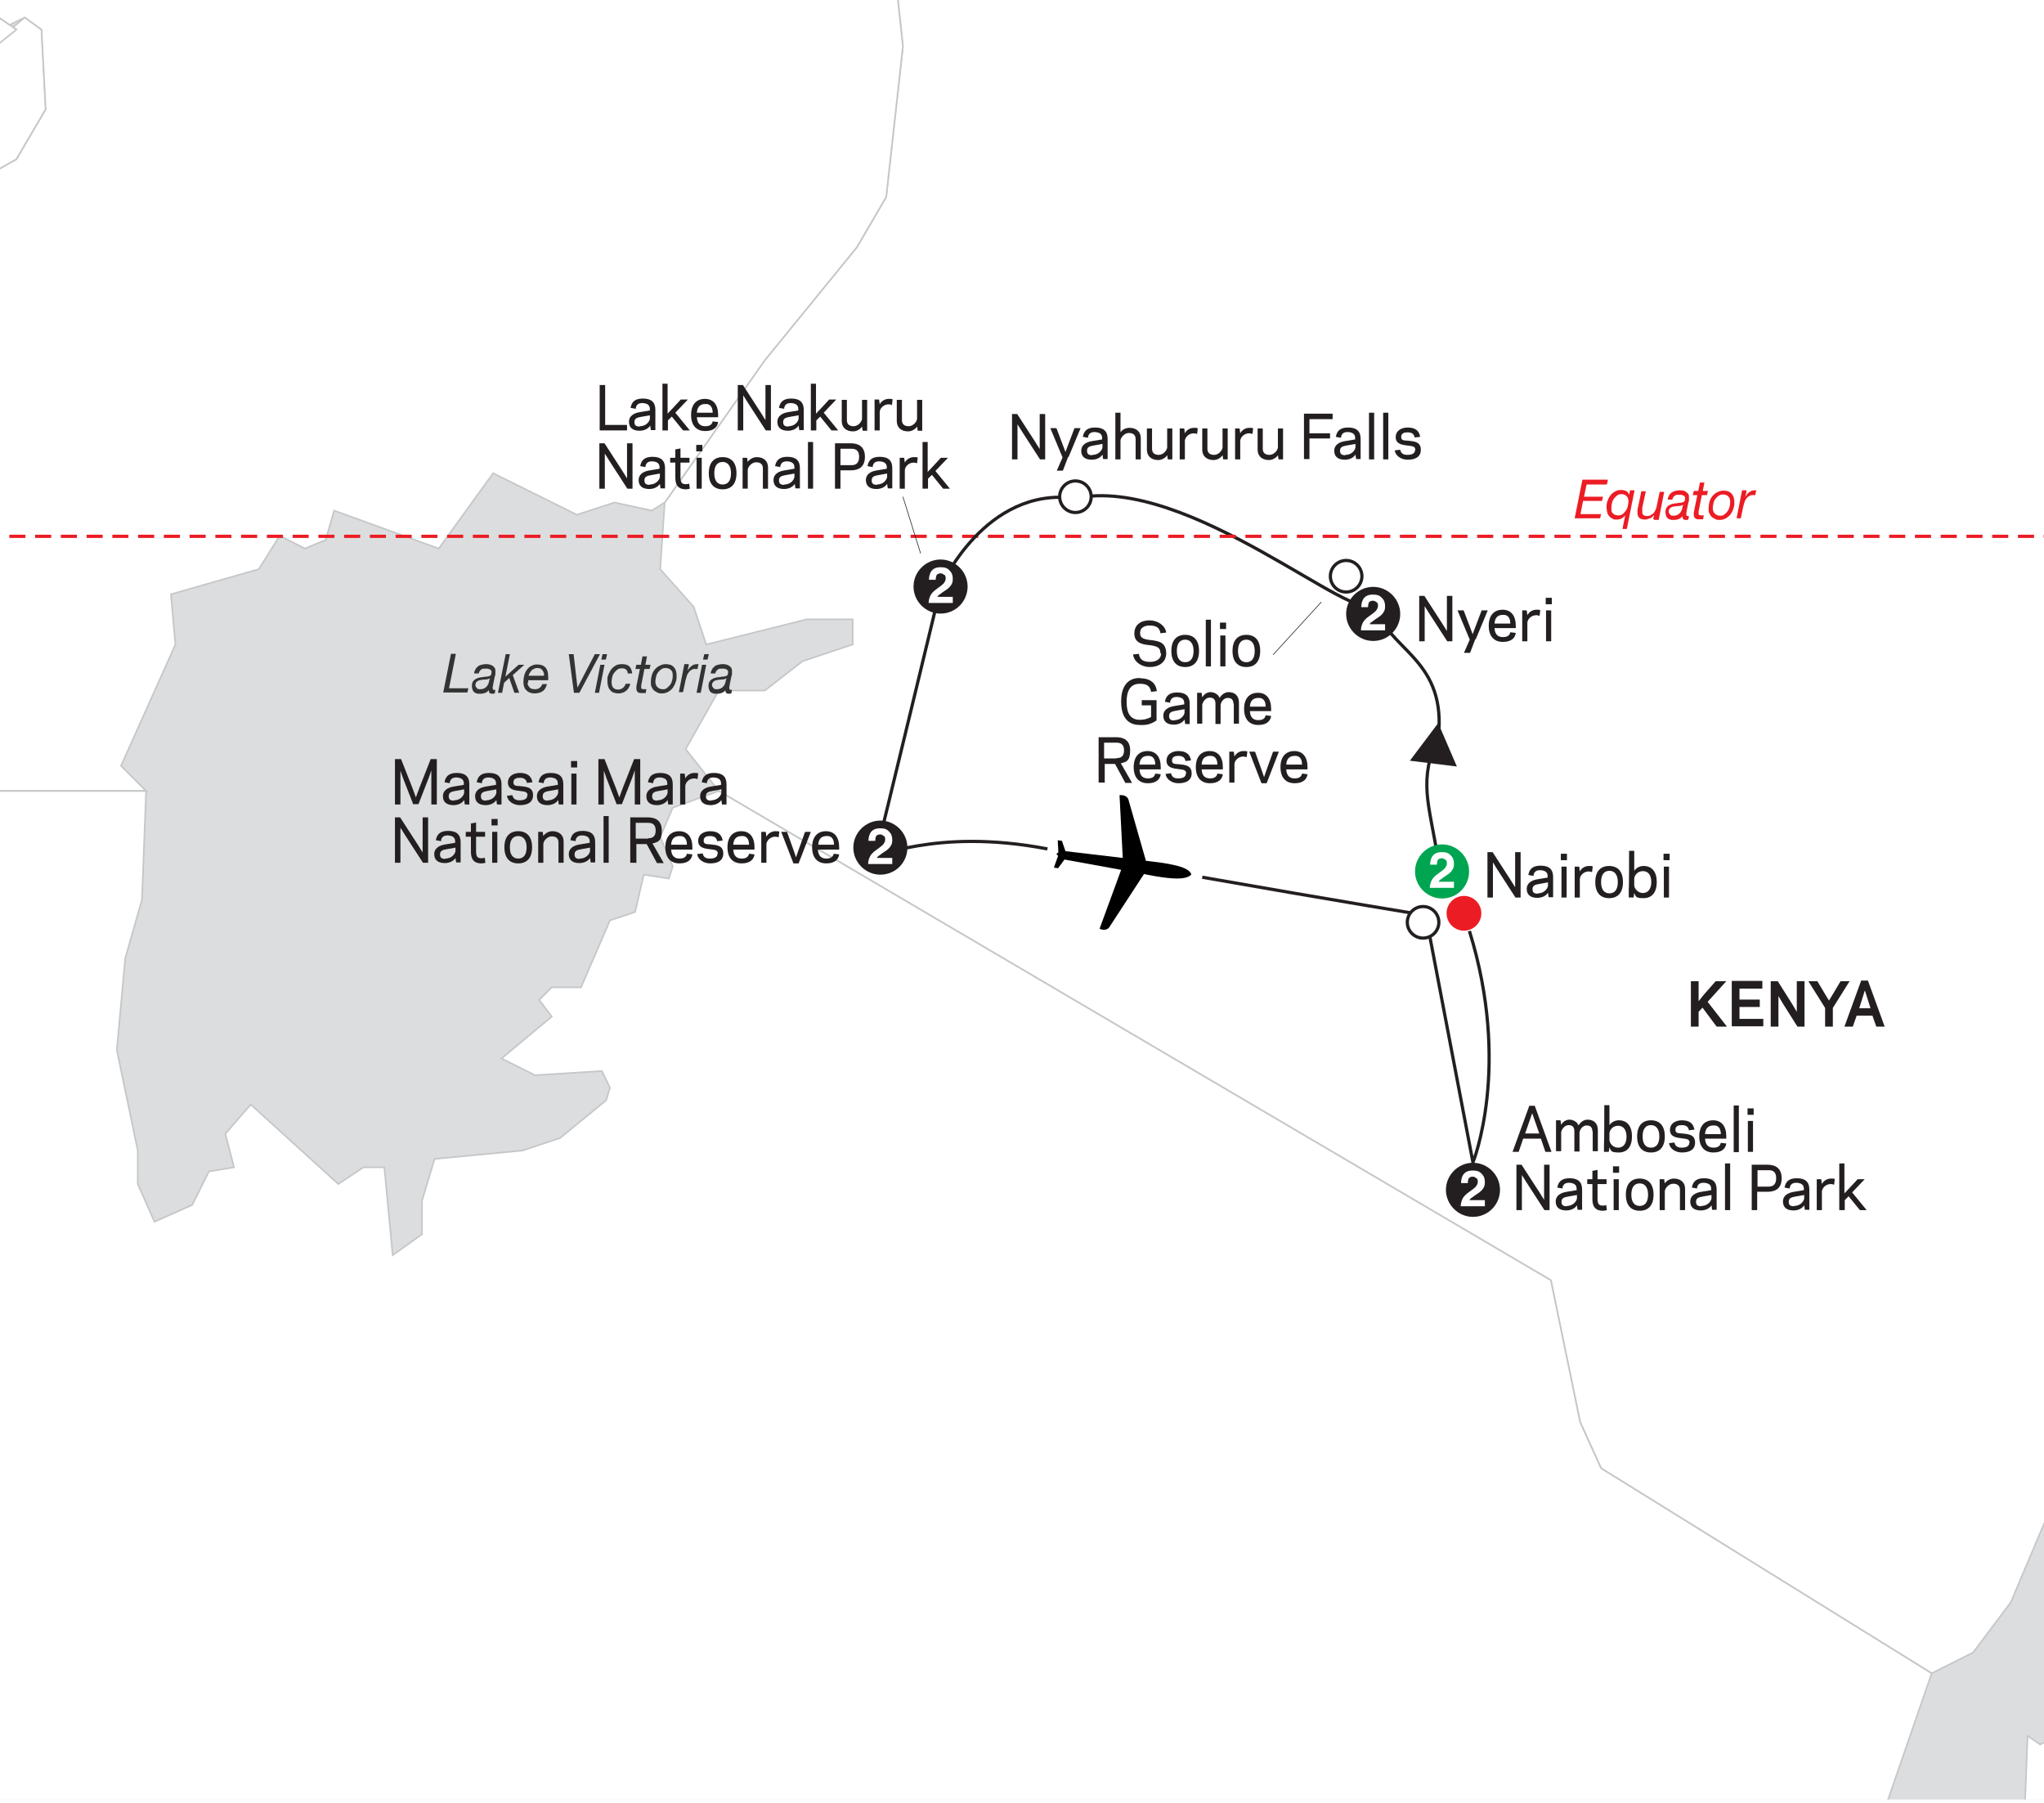 <?xml version="1.0" encoding="UTF-8"?>
<svg id="Layer_1" data-name="Layer 1" xmlns="http://www.w3.org/2000/svg" xmlns:xlink="http://www.w3.org/1999/xlink" version="1.1" viewBox="0 0 635 560">
  <defs>
    <style>
      .cls-1 {
        clip-path: url(#clippath);
      }

      .cls-2, .cls-3, .cls-4, .cls-5, .cls-6, .cls-7, .cls-8, .cls-9 {
        stroke-width: 0px;
      }

      .cls-2, .cls-10, .cls-11, .POINTER_LINE, .cls-12 {
        fill: none;
      }

      .cls-3 {
        fill: #dcddde;
      }

      .cls-4 {
        fill: #333;
      }

      .cls-10 {
        stroke-dasharray: 0 0 5 3;
      }

      .cls-10, .cls-13 {
        stroke: #ec1c24;
      }

      .cls-14, .cls-11, .cls-12 {
        stroke: #231f20;
      }

      .cls-14, .cls-15, .cls-8 {
        fill: #fff;
      }

      .cls-13, .cls-7 {
        fill: #ec1c24;
      }

      .cls-11 {
        stroke-width: .2px;
      }

      .POINTER_LINE {
        stroke: #929497;
        stroke-width: .4px;
      }

      .cls-5 {
        fill: #000;
      }

      .cls-6 {
        fill: #00a551;
      }

      .cls-15 {
        stroke: #c5c7c9;
        stroke-width: .5px;
      }

      .cls-9 {
        fill: #231f20;
      }
    </style>
    <clipPath id="clippath">
      <rect class="cls-2" x="-2.2" width="640.3" height="559"/>
    </clipPath>
  </defs>
  <g class="cls-1">
    <g id="Layer_1-2" data-name="Layer 1-2">
      <rect class="cls-3" x="-62.3" y="-208.3" width="760.6" height="964.5"/>
    </g>
    <polyline class="cls-15" points="1106.7 879.6 1110.6 878.3 1100.2 878.3 1096.3 884.8 1106.7 884.8 1117.1 878.3 1106.7 879.6"/>
    <polygon class="cls-15" points="7.7 5.4 12.9 9.2 14.2 34 5.1 49.5 -15.7 61.2 -41.7 95 -50.8 92.4 -52.1 82 -57.2 80.7 -57.2 69 -53.4 59.9 -33.9 40.5 7.7 5.4"/>
    <polygon class="cls-15" points="483.1 -1171.6 481.8 -1158.6 474.1 -1139.1 420.8 -1115.7 414.3 -1106.6 403.9 -1098.8 387 -1097.5 379.2 -1058.5 376.6 -1020.9 367.5 -976.7 359.7 -958.5 355.8 -935.1 362.3 -868.9 344.1 -790.9 335.1 -780.6 323.4 -776.7 311.7 -763.7 267.5 -698.7 257.1 -645.5 251.9 -639 236.3 -639 225.9 -631.2 214.2 -605.2 209 -607.8 211.6 -585.7 205.1 -549.3 206.5 -468.8 181.8 -453.2 150.6 -455.8 137.6 -451.9 138.9 -431.1 131.1 -424.6 124.6 -414.2 151.9 -401.3 163.6 -401.3 177.9 -397.3 189.5 -390.8 201.3 -376.5 203.8 -363.6 211.6 -351.9 222 -341.5 253.2 -323.3 287 -244.1 300 -236.3 329.9 -229.8 340.2 -223.3 340.2 -170 358.4 -163.5 400 -164.8 423.4 -154.4 474.1 -123.2 489.6 -107.7 516.9 -98.6 539 -97.3 570.2 -89.5 602.7 -88.2 635.1 -105.1 654.6 -127.1 706.6 -140.1 750.7 -118 788.4 -119.4 793.6 -125.9 815.7 -137.5 859.9 -151.8 893.6 -180.4 932.6 -198.6 1019.6 -199.9 1217.1 -407.7 1230.1 -428.5 1159.9 -425.9 933.9 -505.2 924.8 -515.6 896.2 -536.3 845.6 -596.1 836.5 -626 843 -640.3 824.8 -653.3 807.9 -646.8 804 -641.5 774.1 -642.9 765 -650.7 762.4 -663.6 779.3 -697.4 788.4 -741.6 801.4 -755.9 843 -780.6 836.5 -788.4 828.7 -785.7 820.9 -789.7 813.1 -805.2 794.9 -810.4 780.6 -836.4 767.6 -841.6 757.2 -858.5 750.7 -857.2 739.1 -862.4 737.8 -868.9 705.3 -910.5 694.9 -915.6 680.6 -915.6 667.6 -922.1 657.2 -935.1 646.8 -940.3 639 -941.6 632.5 -936.4 626 -937.7 611.7 -955.9 611.7 -971.5 606.5 -971.5 601.3 -978 592.3 -971.5 598.7 -961.1 597.5 -953.3 587.1 -955.9 587.1 -965 578 -983.2 566.3 -988.4 561.1 -1004 548.1 -1015.7 513 -1131.3 490.9 -1169 483.1 -1171.6"/>
    <polygon class="cls-15" points="340.2 -170 311.7 -166.1 237.6 -167.4 222 -158.3 200 -131 206.5 -125.9 227.2 -120.7 227.2 -110.2 232.4 -103.8 242.8 -58.3 249.3 -51.8 264.9 -44 275.3 -33.6 280.5 14.4 275.3 61.2 266.2 76.8 237.6 111.9 206.5 156.1 205.1 176.8 215.5 188.5 219.4 200.2 250.6 192.4 264.9 192.4 264.9 200.2 249.3 205.4 237.6 214.5 223.3 214.5 213 232.7 223.3 245.7 481.8 397.7 490.9 441.8 497.4 456.1 600.1 519.8 613 513.3 624.7 497.7 639 463.9 665 417.1 670.2 395.1 679.3 375.6 685.8 367.8 713.1 353.5 718.3 336.6 727.4 324.9 746.8 318.4 766.3 296.3 766.3 289.8 726.1 240.5 724.8 -36.2 758.5 -68.7 788.4 -119.4 750.7 -118 706.6 -140.1 654.6 -127.1 635.1 -105.1 602.7 -88.2 570.2 -89.5 539 -97.3 516.9 -98.6 489.6 -107.7 474.1 -123.2 423.4 -154.4 400 -164.8 358.4 -163.5 340.2 -170"/>
    <polygon class="cls-15" points="120.7 1217.3 129.8 1223.8 140.2 1243.3 151.9 1257.6 207.8 1249.8 216.9 1257.6 222 1286.2 222 1309.6 209 1327.8 210.3 1336.9 202.5 1343.4 197.3 1357.6 206.5 1382.3 235 1416.1 249.3 1422.6 253.2 1427.8 248 1443.4 264.9 1443.4 267.5 1421.3 261 1410.9 259.7 1401.8 267.5 1382.3 301.3 1368.1 306.5 1361.6 309.1 1333 314.3 1323.9 309.1 1305.7 318.2 1283.6 315.6 1265.4 310.4 1256.3 246.7 1179.7 245.4 1196.6 258.4 1205.7 270.1 1245.9 264.9 1245.9 255.8 1234.2 249.3 1231.7 244.1 1221.2 237.6 1234.2 223.3 1232.9 219.4 1219.9 223.3 1199.2 210.3 1181 201.3 1122.5 185.7 1091.3 187 1079.7 201.3 1061.4 207.8 1044.6 205.1 966.6 209 949.8 193.5 934.2 185.7 916 187 895.2 194.8 887.4 190.9 893.9 179.2 886.1 158.4 891.3 149.3 882.2 136.3 882.2 122 874.4 119.4 882.2 123.3 893.9 136.3 893.9 144.1 904.3 150.6 925 158.4 932.8 162.3 957.5 167.5 961.4 168.8 969.2 167.5 974.4 148 986.1 146.7 1009.5 137.6 1032.9 138.9 1062.8 136.3 1082.3 141.5 1091.3 148 1093.9 149.3 1103 118.1 1118.6 111.6 1156.3 103.8 1175.8 92.1 1191.4 94.7 1203.1 101.2 1204.4 105.1 1213.4 116.8 1213.4 120.7 1217.3"/>
    <polygon class="cls-15" points="866.4 -681.8 843 -640.3 836.5 -626 845.6 -596.1 896.2 -536.3 924.8 -515.6 933.9 -505.2 1159.9 -425.9 1230.1 -428.5 1217.1 -407.7 1019.6 -199.9 932.6 -198.6 893.6 -180.4 859.9 -151.8 815.7 -137.5 793.6 -125.9 788.4 -119.4 758.5 -68.7 724.8 -36.2 726.1 240.5 766.3 289.8 766.3 296.3 836.5 215.8 845.6 197.6 840.4 192.4 844.3 187.2 849.5 188.5 865 184.6 913.1 131.4 1017 39.1 1054.7 27.4 1082 9.2 1117.1 -25.8 1124.9 -45.3 1159.9 -71.3 1182 -99.9 1213.2 -128.4 1237.9 -164.8 1253.5 -202.5 1300.2 -249.3 1309.3 -273.9 1318.4 -314.2 1358.7 -394.7 1362.6 -419.4 1380.8 -440.2 1386 -458.4 1396.3 -471.4 1405.5 -493.5 1418.4 -506.4 1422.3 -525.9 1421 -548 1426.2 -592.2 1434 -597.4 1443.1 -598.7 1452.2 -593.5 1456.1 -596.1 1456.1 -601.3 1445.7 -606.5 1441.8 -602.6 1432.7 -603.9 1441.8 -615.6 1437.9 -646.8 1440.5 -653.3 1432.7 -661 1431.4 -672.7 1440.5 -689.6 1440.5 -705.2 1426.2 -707.8 1412 -716.9 1400.3 -716.9 1389.9 -714.3 1384.7 -700 1361.3 -689.6 1343.1 -684.4 1317.1 -683.1 1311.9 -677.9 1297.6 -676.6 1275.6 -667.5 1250.8 -670.1 1226.2 -657.2 1189.8 -653.3 1175.5 -658.5 1159.9 -655.8 1145.6 -642.9 1132.7 -639 1121 -627.3 1108 -624.7 1093.7 -624.7 1083.3 -631.2 1067.7 -629.9 1049.5 -636.4 1043 -629.9 1014.4 -616.9 993.6 -602.6 965.1 -602.6 956 -600 928.7 -614.3 905.3 -636.4 876.8 -672.7 866.4 -681.8"/>
    <polygon class="cls-15" points="-541.8 979.6 -536.6 988.7 -540.5 995.2 -537.9 1006.9 -545.7 1055 -544.4 1074.5 -549.6 1123.8 -543.1 1134.2 -531.4 1138.1 -689.9 1138.1 -689.9 1403.1 -676.9 1421.3 -661.3 1431.7 -635.3 1457.7 -623.6 1464.2 -618.4 1472 -606.8 1478.5 -541.8 1462.9 -537.9 1466.8 -510.6 1466.8 -492.4 1470.7 -475.5 1490.2 -467.8 1494 -458.7 1499.2 -435.3 1496.7 -415.8 1503.1 -378.1 1499.2 -363.8 1510.9 -354.7 1505.7 -346.9 1507 -318.4 1478.5 -295 1448.6 -278.1 1434.3 -241.7 1412.2 -222.2 1410.9 -211.8 1391.4 -209.2 1358.9 -192.3 1355 -174.2 1340.8 -153.4 1339.5 -137.8 1331.7 -115.7 1336.9 -93.6 1333 -100.1 1329.1 -111.8 1292.7 109 1217.3 120.7 1217.3 116.8 1213.4 105.1 1213.4 101.2 1204.4 94.7 1203.1 92.1 1191.4 103.8 1175.8 111.6 1156.3 118.1 1118.6 149.3 1103 148 1093.9 141.5 1091.3 136.3 1082.3 138.9 1062.8 137.6 1032.9 146.7 1009.5 148 986.1 167.5 974.4 168.8 969.2 167.5 961.4 162.3 957.5 158.4 932.8 150.6 925 144.1 904.3 136.3 893.9 123.3 893.9 119.4 882.2 122 874.4 112.9 865.3 84.3 860.1 46.6 843.2 33.7 840.6 5.1 813.4 -13.1 810.7 -24.8 827.6 -39.1 816 -53.4 810.7 -53.4 791.3 -57.2 782.2 -158.6 805.6 -169 813.4 -172.9 831.5 -192.3 857.5 -192.3 870.5 -183.3 896.5 -180.7 916 -183.3 948.4 -209.2 1025.1 -210.6 1047.2 -188.5 1077.1 -179.3 1082.3 -148.2 1086.2 -136.5 1079.7 -128.7 1082.3 -126.1 1091.3 -123.5 1148.5 -126.1 1161.5 -137.8 1158.9 -145.6 1148.5 -163.8 1152.4 -188.5 1145.9 -224.8 1118.6 -235.2 1095.2 -244.3 1084.8 -258.6 1084.8 -292.4 1070.6 -318.4 1045.9 -337.8 1047.2 -365.1 1057.6 -380.7 1056.3 -439.2 1029 -457.4 997.8 -506.7 1013.4 -513.2 1008.2 -511.9 990 -521 977 -528.8 975.7 -541.8 979.6"/>
    <polygon class="cls-15" points="206.5 156.1 237.6 111.9 266.2 76.8 275.3 61.2 280.5 14.4 275.3 -33.6 264.9 -44 249.3 -51.8 242.8 -58.3 232.4 -103.8 227.2 -110.2 227.2 -120.7 206.5 -125.9 200 -131 200 -136.2 200 -131 164.9 -109 118.1 -109 99.9 -101.2 58.4 -94.7 50.6 -106.4 20.7 -101.2 5.1 -106.4 -13.1 -105.1 -23.5 -97.3 -31.3 -55.7 -30 -25.8 -19.6 -7.6 5.1 9.2 2.5 8 7.7 5.4 12.9 9.2 14.2 34 5.1 49.5 -15.7 61.2 -41.7 95 -50.8 92.4 -52.1 82 -84.5 119.7 -96.2 141.8 -106.6 183.3 -111.8 269.1 -97.5 276.9 -85.8 274.3 -72.8 254.8 -55.9 248.3 -26.1 252.2 -17 245.7 45.4 245.7 37.6 237.9 54.5 200.2 53.1 184.6 80.4 176.8 86.9 166.4 94.7 170.4 101.2 167.7 103.8 158.6 136.3 170.4 153.2 147 179.2 159.9 190.9 156.1 202.5 158.6 206.5 156.1"/>
    <polygon class="cls-15" points="-156 374.3 -153.4 362.6 -146.9 357.4 -137.8 358.7 -128.7 378.2 -126.1 379.5 -100.1 374.3 -94.9 367.8 -94.9 356.1 -89.7 349.6 -76.7 349.6 -52.1 344.4 -43 349.6 -49.4 357.4 -52.1 374.3 -46.9 384.7 -32.6 389.9 -30 410.6 -49.4 434 -57.2 453.5 -79.3 488.6 -117 500.3 -131.3 480.8 -135.2 437.9 -141.7 422.3 -144.3 389.9 -156 374.3"/>
    <polygon class="cls-15" points="261 1035.5 314.3 1035.5 328.6 1029 338.9 1029 346.7 1031.6 361 1044.6 367.5 1045.9 389.6 1043.3 403.9 1034.2 455.8 1035.5 479.2 1016 509.1 1010.8 527.3 1019.9 552 1018.6 628.6 991.3 668.9 961.4 671.5 951.1 667.6 949.8 648.1 942 641.6 929 627.3 919.9 624.7 896.5 622.1 887.4 614.3 880.9 616.9 864 600.1 836.7 605.2 830.2 598.7 823.7 589.7 793.9 592.3 784.8 600.1 783.5 601.3 756.2 597.5 747.1 602.7 722.4 613 709.4 613 704.2 605.2 687.4 585.8 666.6 565 651 562.4 643.2 562.4 628.9 600.1 519.8 497.4 456.1 490.9 441.8 481.8 397.7 223.3 245.7 209 250.9 205.1 260 209 269.1 207.8 272.9 200 271.7 197.3 283.3 189.5 285.9 180.5 306.7 171.4 306.7 167.5 310.6 171.4 315.8 155.8 328.8 166.2 334 187 332.7 189.5 337.9 188.3 341.8 174 353.5 162.3 357.4 135 360 131.1 373 131.1 383.4 122 389.9 119.4 362.6 112.9 362.6 105.1 367.8 77.9 343.1 70 352.2 72.7 362.6 64.9 363.9 59.7 374.3 48 379.5 42.8 367.8 42.8 357.4 36.3 326.2 38.9 297.7 44.1 279.5 45.4 245.7 -17 245.7 -26.1 252.2 -55.9 248.3 -32.6 285.9 -23.5 317.1 -27.4 330.1 -43 349.6 -49.4 357.4 -52.1 374.3 -46.9 384.7 -32.6 389.9 -30 410.6 -49.4 434 -57.2 453.5 -79.3 488.6 -117 500.3 -117 547 -106.6 560 -106.6 579.5 -98.8 614.6 -111.8 631.5 -106.6 649.7 -78 666.6 -53.4 692.6 -53.4 723.7 -41.7 753.6 -13.1 810.7 5.1 813.4 33.7 840.6 46.6 843.2 84.3 860.1 112.9 865.3 122 874.4 136.3 882.2 149.3 882.2 158.4 891.3 179.2 886.1 190.9 893.9 194.8 887.4 210.3 891.3 224.6 906.9 229.8 917.3 237.6 965.3 242.8 975.7 241.5 1004.3 254.5 1018.6 261 1035.5"/>
    <polygon class="cls-15" points="598.7 604.2 602.7 608.1 602.7 602.9 604 631.5 611.7 638 615.7 654.9 597.5 641.9 594.9 614.6 598.7 604.2"/>
    <polygon class="cls-15" points="640.3 554.9 642.9 539.2 641.6 563.9 635.1 579.5 628.6 573 629.9 539.2 633.8 541.9 639 539.2 640.3 554.9"/>
    <polygon class="cls-15" points="-111.8 269.1 -97.5 276.9 -85.8 274.3 -72.8 254.8 -55.9 248.3 -32.6 285.9 -23.5 317.1 -27.4 330.1 -43 349.6 -52.1 344.4 -76.7 349.6 -89.7 349.6 -94.9 356.1 -94.9 367.8 -100.1 374.3 -126.1 379.5 -128.7 378.2 -137.8 358.7 -146.9 357.4 -153.4 362.6 -156 374.3 -163.8 363.9 -163.8 349.6 -150.8 330.1 -135.2 296.3 -124.8 280.7 -111.8 269.1"/>
    <polygon class="cls-15" points="-52.1 82 -84.5 119.7 -96.2 141.8 -106.6 183.3 -111.8 269.1 -124.8 280.7 -135.2 296.3 -150.8 330.1 -163.8 349.6 -163.8 363.9 -156 374.3 -144.3 389.9 -141.7 422.3 -154.7 466.5 -156 491.2 -150.8 486 -148.2 501.6 -156 531.5 -157.3 553.5 -140.4 596.4 -145.6 630.2 -140.4 652.3 -124.8 683.5 -115.7 696.4 -97.5 713.3 -79.3 718.5 -67.7 735.4 -57.2 782.2 -158.6 805.6 -169 813.4 -172.9 831.5 -192.3 857.5 -192.3 870.5 -183.3 896.5 -180.7 916 -183.3 948.4 -209.2 1025.1 -210.6 1047.2 -188.5 1077.1 -179.3 1082.3 -148.2 1086.2 -136.5 1079.7 -128.7 1082.3 -126.1 1091.3 -123.5 1148.5 -126.1 1161.5 -137.8 1158.9 -145.6 1148.5 -163.8 1152.4 -188.5 1145.9 -224.8 1118.6 -235.2 1095.2 -244.3 1084.8 -258.6 1084.8 -292.4 1070.6 -318.4 1045.9 -337.8 1047.2 -365.1 1057.6 -380.7 1056.3 -439.2 1029 -457.4 997.8 -506.7 1013.4 -513.2 1008.2 -511.9 990 -521 977 -528.8 975.7 -541.8 979.6 -556.1 988.7 -570.4 984.8 -584.7 991.3 -653.5 991.3 -661.3 993.9 -662.6 1004.3 -670.4 1013.4 -678.2 1010.8 -686 1001.7 -693.8 999.1 -695.1 992.6 -674.3 967.9 -671.7 958.9 -688.6 908.2 -701.6 888.7 -704.2 877 -699 836.7 -708.1 732.8 -715.9 715.9 -782.1 714.6 -779.5 684.8 -812 684.8 -814.6 692.6 -871.8 693.9 -889.9 766.6 -938 765.3 -984.8 777 -1003 777 -1021.1 771.8 -1065.3 717.2 -1069.2 693.9 -1082.2 671.8 -1090 627.6 -1096.5 615.9 -1106.9 617.2 -1117.3 605.5 -1139.4 604.2 -1218.6 609.4 -1244.6 609.4 -1255 605.5 -1336.8 609.4 -1399.2 631.5 -1408.3 639.3 -1409.6 609.4 -1396.6 604.2 -1392.7 566.6 -1387.5 545.7 -1358.9 522.4 -1336.8 535.4 -1319.9 531.5 -1310.8 515.9 -1300.4 506.8 -1264 499 -1261.5 504.2 -1258.9 528.9 -1244.6 532.7 -1216 522.4 -1186.1 495.1 -1167.9 486 -1145.8 465.2 -1129 435.3 -1123.8 418.4 -1123.8 384.7 -1119.9 357.4 -1109.5 328.8 -1078.3 280.7 -1054.9 258.7 -1028.9 244.4 -1009.5 226.2 -997.8 179.4 -996.5 89.8 -984.8 30 -971.8 -3.7 -943.2 -53.1 -936.7 -79.1 -939.3 -102.5 -922.4 -106.4 -926.3 -116.7 -919.8 -162.2 -909.4 -168.7 -901.6 -189.5 -874.4 -212.9 -835.4 -210.3 -825 -197.3 -819.8 -185.6 -793.8 -160.9 -783.4 -158.3 -773 -168.7 -753.5 -155.7 -722.4 -147.9 -654.8 -147.9 -644.4 -151.8 -641.8 -175.2 -623.6 -186.9 -598.9 -183 -586 -175.2 -547 -192.1 -511.9 -197.3 -496.3 -206.4 -488.5 -206.4 -488.5 -197.3 -478.1 -193.4 -467.8 -197.3 -450.9 -197.3 -447 -214.2 -419.7 -209 -369 -219.4 -349.5 -198.6 -341.7 -209 -324.9 -198.6 -314.4 -212.9 -276.8 -212.9 -267.7 -197.3 -250.8 -185.6 -235.2 -160.9 -204.1 -147.9 -196.2 -153.1 -187.2 -163.5 -152.1 -155.7 -136.5 -157 -118.3 -171.3 -104 -162.2 -70.2 -127.1 -52.1 -116.7 -31.3 -97.3 -23.5 -97.3 -31.3 -55.7 -30 -25.8 -19.6 -7.6 5.1 9.2 -33.9 40.5 -53.4 59.9 -57.2 69 -57.2 80.7 -52.1 82"/>
    <polygon class="cls-15" points="249.3 -1537.9 223.3 -1513.2 206.5 -1519.7 192.1 -1482 155.8 -1471.6 148 -1441.8 115.5 -1439.2 89.5 -1456 -33.9 -1456 -30 -1469 -37.8 -1471.6 -48.2 -1456 -483.3 -1454.7 -480.7 -1314.5 -549.6 -1313.2 -549.6 -1271.6 -545.7 -997.5 -592.5 -996.2 -622.3 -989.7 -626.2 -963.7 -632.7 -950.7 -647 -927.3 -669.1 -904 -667.8 -870.2 -683.4 -857.2 -686 -824.7 -699 -790.9 -699 -770.2 -665.2 -778 -666.5 -755.9 -661.3 -735.1 -643.1 -689.6 -630.1 -676.6 -626.2 -663.6 -624.9 -653.3 -636.6 -648 -578.2 -574 -571.7 -553.2 -582.1 -507.8 -579.5 -489.6 -565.2 -476.6 -532.7 -470.1 -523.6 -450.6 -509.3 -444.1 -479.4 -442.8 -456.1 -424.6 -453.5 -419.4 -454.8 -405.1 -447 -390.8 -397.6 -358.4 -385.9 -344.1 -371.6 -336.3 -359.9 -307.7 -349.5 -294.7 -346.9 -280.4 -334 -276.5 -293.7 -250.6 -285.9 -237.6 -283.3 -222 -276.8 -212.9 -267.7 -197.3 -250.8 -185.6 -235.2 -160.9 -204.1 -147.9 -196.2 -153.1 -187.2 -163.5 -152.1 -155.7 -136.5 -157 -118.3 -171.3 -104 -162.2 -70.2 -127.1 -52.1 -116.7 -31.3 -97.3 -23.5 -97.3 -13.1 -105.1 5.1 -106.4 20.7 -101.2 50.6 -106.4 58.4 -94.7 99.9 -101.2 118.1 -109 164.9 -109 200 -131 200 -136.2 200 -131 222 -158.3 237.6 -167.4 311.7 -166.1 340.2 -170 340.2 -223.3 329.9 -229.8 300 -236.3 287 -244.1 253.2 -323.3 222 -341.5 211.6 -351.9 203.8 -363.6 201.3 -376.5 189.5 -390.8 177.9 -397.3 163.6 -401.3 151.9 -401.3 124.6 -414.2 131.1 -424.6 138.9 -431.1 137.6 -451.9 150.6 -455.8 181.8 -453.2 206.5 -468.8 205.1 -549.3 211.6 -585.7 209 -607.8 214.2 -605.2 225.9 -631.2 236.3 -639 251.9 -639 257.1 -645.5 267.5 -698.7 311.7 -763.7 323.4 -776.7 335.1 -780.6 344.1 -790.9 362.3 -868.9 355.8 -935.1 359.7 -958.5 367.5 -976.7 376.6 -1020.9 379.2 -1058.5 387 -1097.5 403.9 -1098.8 414.3 -1106.6 420.8 -1115.7 474.1 -1139.1 481.8 -1158.6 483.1 -1171.6 479.2 -1183.3 472.8 -1183.3 467.6 -1187.1 461.1 -1184.6 453.3 -1200.1 445.5 -1206.6 416.9 -1217 407.8 -1222.2 400 -1232.6 383.1 -1301.5 372.7 -1393.7 376.6 -1392.4 372.7 -1400.2 353.2 -1422.3 345.4 -1457.4 329.9 -1478.1 316.9 -1483.3 301.3 -1500.2 267.5 -1514.5 249.3 -1537.9"/>
    <polygon class="cls-15" points="-636.6 -648 -693.8 -636.4 -700.3 -628.6 -708.1 -613 -708.1 -592.2 -715.9 -589.6 -725 -576.6 -736.6 -571.4 -758.7 -550.6 -767.8 -531.1 -792.5 -522 -802.9 -507.8 -813.3 -503.9 -828.9 -506.4 -856.2 -498.7 -897.7 -497.4 -910.7 -492.2 -914.6 -481.8 -902.9 -466.2 -913.3 -455.8 -917.2 -444.1 -930.2 -438.9 -936.7 -425.9 -970.5 -425.9 -980.9 -420.7 -1000.4 -422 -1028.9 -410.3 -1047.1 -398.6 -1058.8 -396 -1067.9 -388.2 -1082.2 -401.3 -1086.1 -409 -1093.9 -410.3 -1101.7 -407.7 -1103 -397.3 -1122.5 -394.7 -1135.5 -383 -1157.5 -385.7 -1177 -383 -1182.2 -379.2 -1195.2 -345.4 -1219.9 -302.5 -1247.2 -267.4 -1248.5 -250.6 -1243.3 -231.1 -1243.3 -185.6 -1184.8 -83 -1170.5 -64.8 -1138.1 -37.5 -1129 -38.8 -1117.3 -57 -1093.9 -77.8 -1062.7 -98.6 -1035.4 -102.5 -990 -80.4 -967.9 -85.6 -947.1 -94.7 -939.3 -102.5 -922.4 -106.4 -926.3 -116.7 -919.8 -162.2 -909.4 -168.7 -901.6 -189.5 -874.4 -212.9 -835.4 -210.3 -825 -197.3 -819.8 -185.6 -793.8 -160.9 -783.4 -158.3 -773 -168.7 -753.5 -155.7 -722.4 -147.9 -654.8 -147.9 -644.4 -151.8 -641.8 -175.2 -623.6 -186.9 -598.9 -183 -586 -175.2 -547 -192.1 -511.9 -197.3 -496.3 -206.4 -488.5 -206.4 -488.5 -197.3 -478.1 -193.4 -467.8 -197.3 -450.9 -197.3 -447 -214.2 -419.7 -209 -369 -219.4 -349.5 -198.6 -341.7 -209 -324.9 -198.6 -314.4 -212.9 -276.8 -212.9 -283.3 -222 -285.9 -237.6 -293.7 -250.6 -334 -276.5 -346.9 -280.4 -349.5 -294.7 -359.9 -307.7 -371.6 -336.3 -385.9 -344.1 -397.6 -358.4 -447 -390.8 -454.8 -405.1 -453.5 -419.4 -456.1 -424.6 -479.4 -442.8 -509.3 -444.1 -523.6 -450.6 -532.7 -470.1 -565.2 -476.6 -579.5 -489.6 -582.1 -507.8 -571.7 -553.2 -578.2 -574 -636.6 -648"/>
    <path class="cls-12" d="M358.2,351.4"/>
    <path class="cls-12" d="M447,268.4c-3.2-20.3-6.5-24.7,0-41.1,1.6-23.1-16-25.4-20.4-39.9-4.3,8.1-57.6-40.2-92.5-32.6"/>
    <path class="cls-12" d="M410.6,408.7"/>
    <path class="cls-12" d="M312.6,362.5"/>
    <path class="cls-12" d="M281.9,337.4"/>
    <path class="cls-12" d="M248.8,309.1"/>
    <line class="cls-10" x1="-221.1" y1="166.6" x2="876" y2="166.6"/>
    <path class="cls-12" d="M373.5,272.5c39.2,6.9,73.4,12.5,73.4,12.5"/>
    <path class="cls-12" d="M373.5,272.5"/>
    <path class="cls-12" d="M325.3,263.7"/>
    <path class="cls-12" d="M334.1,154.8c-28.1-3.9-41.8,27.4-41.8,27.4,0,0-18.1,75-20,82.5-.8,3,17.2-7.9,53.1-1"/>
    <path class="cls-12" d="M448,270.6"/>
    <g>
      <path class="cls-7" d="M499.5,149.2l-.3,1.3h-6.3l-.8,3.8h5.9l-.3,1.3h-5.9l-.8,4.1h6.4l-.3,1.3h-7.9l2.4-12h7.8Z"/>
      <path class="cls-7" d="M504,164.5l.9-4.4h0c-.3.4-.7.7-1.2,1-.5.2-.9.3-1.4.3s-1,0-1.4-.3c-.4-.2-.7-.4-1-.8-.3-.3-.5-.7-.6-1.2-.1-.5-.2-1-.2-1.5s0-1.3.3-2c.2-.6.5-1.2.9-1.7.4-.5.8-.9,1.4-1.2.5-.3,1.1-.5,1.8-.5s1.1.1,1.6.3c.5.2.8.6,1,1.2h0l.3-1.4h1.4l-2.4,12h-1.4ZM500.6,158.6c0,.3.2.6.4.8.2.2.4.4.7.5.3.1.6.2,1,.2.5,0,1-.1,1.4-.4.4-.3.7-.7,1-1.1.3-.4.5-.9.6-1.4s.2-1,.2-1.5c0-.7-.2-1.2-.6-1.6-.4-.4-.9-.6-1.6-.6s-.9.1-1.3.4c-.4.3-.7.6-1,1s-.5.8-.6,1.3c-.1.5-.2.9-.2,1.4s0,.7.1,1Z"/>
      <path class="cls-7" d="M513.6,161.2l.3-1.3h0c-.3.5-.8.9-1.3,1.1-.5.2-1.1.4-1.6.4s-1.4-.2-1.7-.5c-.4-.4-.6-.9-.6-1.7s0-.4,0-.7c0-.3.1-.6.2-1l1-4.9h1.4l-1.1,5.1c0,0,0,.2,0,.3,0,.1,0,.2,0,.4s0,.3,0,.4c0,.1,0,.2,0,.3,0,.4.1.7.4.9.3.2.6.3,1,.3s.7,0,1.1-.2c.3-.2.6-.4.9-.6.3-.3.5-.6.6-.9.2-.3.3-.7.4-1l1-4.8h1.4l-1.7,8.7h-1.3Z"/>
      <path class="cls-7" d="M518.5,153.9c.2-.4.5-.6.8-.9.3-.2.7-.4,1.1-.5.4-.1.8-.2,1.3-.2s.8,0,1.1.1c.4,0,.7.2,1,.4.3.2.5.4.7.7s.2.6.2,1.1,0,.5,0,.8-.1.5-.2.8l-.5,2.4c0,.2,0,.4-.1.6,0,.2,0,.4,0,.6s0,.3.1.4c0,0,.2.1.3.1s.1,0,.2,0c0,0,.2,0,.2,0l-.2,1.1c-.1,0-.2,0-.4.1-.2,0-.3,0-.4,0-.4,0-.7-.1-.8-.3s-.3-.5-.2-.9h0c-.3.4-.6.7-1.1.9s-1,.3-1.7.3-.7,0-1-.1-.6-.2-.8-.4c-.2-.2-.4-.4-.5-.8-.1-.3-.2-.7-.2-1.1,0-.6.1-1.1.4-1.5.3-.4.6-.6,1-.8.4-.2.8-.3,1.3-.4.5,0,1-.1,1.4-.2.4,0,.7,0,.9-.1.3,0,.5-.1.6-.2.2,0,.3-.2.4-.4,0-.2.1-.4.1-.7s0-.4-.2-.6c-.1-.1-.2-.3-.4-.3-.2,0-.3-.1-.5-.2-.2,0-.4,0-.6,0-.3,0-.5,0-.8,0-.2,0-.5.1-.7.3-.2.1-.4.3-.5.5-.1.2-.2.4-.3.7h-1.4c0-.5.2-.9.4-1.2ZM518.8,159.9c.3.2.6.3,1,.3,1.1,0,1.8-.4,2.3-1.1.2-.3.4-.7.5-1.1,0-.4.2-.8.3-1.2h0c-.2.1-.4.2-.7.3-.3,0-.6.1-.9.1-.3,0-.7,0-1,.1-.3,0-.6.1-.9.2-.3.1-.5.3-.7.5-.2.2-.3.5-.3.9,0,.4.2.7.5.9Z"/>
      <path class="cls-7" d="M530.6,152.5l-.3,1.3h-1.6l-1,5.1c0,.1,0,.2,0,.3s0,.2,0,.3c0,.2,0,.4.2.5.2,0,.4.1.6.1s.3,0,.4,0c.1,0,.3,0,.4-.1l-.2,1.3c-.2,0-.3,0-.5,0-.2,0-.3,0-.5,0-.3,0-.5,0-.7,0-.2,0-.4-.1-.6-.2s-.3-.2-.4-.4-.2-.4-.2-.7,0-.2,0-.4c0-.1,0-.2,0-.4l1.1-5.4h-1.4l.3-1.3h1.4l.5-2.6h1.4l-.5,2.6h1.6Z"/>
      <path class="cls-7" d="M531.1,155.8c.2-.7.5-1.2.9-1.7.4-.5.9-.9,1.5-1.2.6-.3,1.2-.5,1.9-.5,1.1,0,2,.3,2.5.9.6.6.9,1.5.9,2.7s-.1,1.4-.3,2c-.2.7-.5,1.2-.9,1.8-.4.5-.9.9-1.4,1.2-.6.3-1.2.5-1.9.5s-1,0-1.5-.3-.8-.4-1.1-.7c-.3-.3-.5-.7-.7-1.1s-.2-.9-.2-1.5.1-1.4.3-2ZM532.7,159.5c.4.4.9.7,1.7.7s.9-.1,1.3-.4.7-.6,1-1c.3-.4.5-.9.6-1.3s.2-.9.2-1.4,0-.7-.1-1c0-.3-.2-.6-.4-.8s-.4-.4-.7-.5c-.3-.1-.6-.2-1-.2s-1,.1-1.4.4c-.4.3-.7.6-1,1-.3.4-.5.9-.6,1.4-.1.5-.2,1-.2,1.4,0,.7.2,1.3.6,1.7Z"/>
      <path class="cls-7" d="M542.6,152.5l-.4,1.9h0c.3-.6.7-1.1,1.2-1.5.5-.4,1.1-.6,1.8-.6s.2,0,.2,0,.2,0,.2,0l-.3,1.5s-.1,0-.2,0h-.2c-.2,0-.3,0-.4,0-.1,0-.2,0-.4,0-.4.1-.7.3-1,.5s-.5.5-.8.9c-.2.3-.3.6-.4,1s-.2.7-.3,1l-.8,3.8h-1.3l1.7-8.7h1.3Z"/>
    </g>
    <g>
      <path class="cls-4" d="M141.6,203.2l-2.1,10.6h6l-.3,1.3h-7.5l2.4-12h1.5Z"/>
      <path class="cls-4" d="M147.7,207.9c.2-.4.5-.6.8-.9s.7-.4,1.1-.5c.4-.1.8-.2,1.3-.2s.8,0,1.1.1.7.2,1,.4c.3.2.5.4.7.7s.2.6.2,1.1,0,.5,0,.8c0,.3-.1.5-.2.8l-.5,2.4c0,.2,0,.4-.1.6s0,.4,0,.6,0,.3.1.4c0,0,.2.1.3.1s.1,0,.2,0c0,0,.2,0,.2,0l-.2,1.1c-.1,0-.2,0-.4.1-.2,0-.3,0-.4,0-.4,0-.7-.1-.8-.3-.2-.2-.3-.5-.2-.9h0c-.3.4-.6.7-1.1.9s-1,.3-1.7.3-.7,0-1-.1-.6-.2-.8-.4c-.2-.2-.4-.4-.5-.8-.1-.3-.2-.7-.2-1.1,0-.6.1-1.1.4-1.5.3-.4.6-.6,1-.8s.8-.3,1.3-.4c.5,0,1-.1,1.4-.2.4,0,.7,0,.9-.1.3,0,.5-.1.6-.2.2,0,.3-.2.4-.4,0-.2.1-.4.1-.7s0-.4-.2-.6c-.1-.1-.2-.3-.4-.3-.2,0-.3-.1-.5-.2-.2,0-.4,0-.6,0s-.5,0-.8,0c-.2,0-.5.1-.7.3-.2.1-.4.3-.5.5s-.2.4-.3.7h-1.4c0-.5.2-.9.4-1.2ZM148.1,213.8c.3.2.6.3,1,.3,1.1,0,1.8-.4,2.3-1.1.2-.3.4-.7.5-1.1,0-.4.2-.8.3-1.2h0c-.2.1-.4.2-.7.3-.3,0-.6.1-.9.1-.3,0-.7,0-1,.1-.3,0-.6.1-.9.2s-.5.3-.7.5c-.2.2-.3.5-.3.9,0,.4.2.7.5.9Z"/>
      <path class="cls-4" d="M158.4,203.2l-1.4,7h0s4.1-3.7,4.1-3.7h1.8l-3.6,3.2,2,5.5h-1.5l-1.6-4.6-1.6,1.5-.6,3.1h-1.3l2.4-12h1.3Z"/>
      <path class="cls-4" d="M163.9,212c0,.3,0,.6.2.9.1.3.3.5.5.7.2.2.4.3.7.4.3,0,.5.1.8.1.6,0,1.1-.1,1.5-.4.4-.3.7-.7.9-1.2h1.4c-.1.5-.3.9-.5,1.3-.2.4-.5.7-.8.9-.3.2-.7.4-1.1.5-.4.1-.8.2-1.3.2-.7,0-1.2-.1-1.7-.3s-.8-.5-1.1-.8c-.3-.3-.5-.7-.6-1.1-.1-.4-.2-.8-.2-1.2,0-.8.1-1.6.3-2.3.2-.7.5-1.3.9-1.8s.8-.9,1.4-1.1c.5-.3,1.1-.4,1.6-.4,1.2,0,2.1.3,2.7,1,.6.7.8,1.6.8,2.8s0,.4,0,.6c0,.2,0,.4,0,.5h-6.2c0,.2,0,.5,0,.8ZM168.9,209.1c0-.3-.2-.6-.3-.8-.2-.2-.4-.4-.6-.6-.3-.1-.6-.2-.9-.2s-.7,0-1.1.2-.6.3-.8.5c-.2.2-.4.5-.6.8-.2.3-.3.6-.4.9h4.8c0-.3,0-.6,0-.9Z"/>
      <path class="cls-4" d="M178.3,215.2l-1.6-12h1.5l1.2,10.4h0l5.4-10.4h1.6l-6.4,12h-1.7Z"/>
      <path class="cls-4" d="M187.8,206.5l-1.7,8.7h-1.3l1.7-8.7h1.4ZM186.8,204.9l.4-1.7h1.4l-.4,1.7h-1.4Z"/>
      <path class="cls-4" d="M194.5,208c-.3-.3-.7-.4-1.3-.4s-1,.1-1.4.4-.7.6-1,1-.5.8-.6,1.3-.2,1-.2,1.4,0,.7.1,1c0,.3.2.6.3.8.2.2.4.4.6.5s.6.2,1,.2c.6,0,1.1-.2,1.5-.5.4-.3.7-.8.9-1.3h1.4c-.2,1-.7,1.7-1.3,2.2-.6.5-1.5.8-2.4.8s-2-.3-2.5-1c-.6-.6-.9-1.6-.9-2.8s0-1.4.3-2,.5-1.2.9-1.7.9-.9,1.4-1.2c.6-.3,1.2-.4,2-.4s1.7.2,2.2.7c.5.5.8,1.2.9,2.2h-1.4c0-.5-.2-1-.5-1.2Z"/>
      <path class="cls-4" d="M202.1,206.5l-.3,1.3h-1.6l-1,5.1c0,.1,0,.2,0,.3,0,0,0,.2,0,.3,0,.2,0,.4.2.5.2,0,.4.1.6.1s.3,0,.4,0c.1,0,.3,0,.4-.1l-.2,1.3c-.2,0-.3,0-.5,0-.2,0-.3,0-.5,0-.3,0-.5,0-.7,0-.2,0-.4-.1-.6-.2s-.3-.2-.4-.4-.2-.4-.2-.7,0-.2,0-.4,0-.2,0-.4l1.1-5.4h-1.4l.3-1.3h1.4l.5-2.6h1.4l-.5,2.6h1.6Z"/>
      <path class="cls-4" d="M202.5,209.7c.2-.7.5-1.2.9-1.7.4-.5.9-.9,1.5-1.2.6-.3,1.2-.5,1.9-.5,1.1,0,2,.3,2.5.9.6.6.9,1.5.9,2.7s-.1,1.4-.3,2c-.2.7-.5,1.2-.9,1.8-.4.5-.9.9-1.4,1.2-.6.3-1.2.5-1.9.5s-1,0-1.5-.3-.8-.4-1.1-.7c-.3-.3-.5-.7-.7-1.1-.2-.4-.2-.9-.2-1.5s.1-1.4.3-2ZM204.2,213.4c.4.4.9.7,1.7.7s.9-.1,1.3-.4c.4-.3.7-.6,1-1,.3-.4.5-.9.6-1.3s.2-.9.2-1.4,0-.7-.1-1c0-.3-.2-.6-.4-.8-.2-.2-.4-.4-.7-.5-.3-.1-.6-.2-1-.2s-1,.1-1.4.4c-.4.3-.7.6-1,1s-.5.9-.6,1.4-.2,1-.2,1.4c0,.7.2,1.3.6,1.7Z"/>
      <path class="cls-4" d="M214,206.5l-.4,1.9h0c.3-.6.7-1.1,1.2-1.5.5-.4,1.1-.6,1.8-.6s.2,0,.2,0,.2,0,.2,0l-.3,1.5s-.1,0-.2,0h-.2c-.2,0-.3,0-.4,0-.1,0-.2,0-.4,0-.4.1-.7.3-1,.5-.3.2-.5.5-.8.9-.2.3-.3.6-.4,1-.1.4-.2.7-.3,1l-.8,3.8h-1.3l1.7-8.7h1.3Z"/>
      <path class="cls-4" d="M219.4,206.5l-1.7,8.7h-1.3l1.7-8.7h1.4ZM218.4,204.9l.4-1.7h1.4l-.4,1.7h-1.4Z"/>
      <path class="cls-4" d="M221.2,207.9c.2-.4.5-.6.8-.9s.7-.4,1.1-.5c.4-.1.8-.2,1.3-.2s.8,0,1.1.1.7.2,1,.4c.3.2.5.4.7.7s.2.6.2,1.1,0,.5,0,.8c0,.3-.1.5-.2.8l-.5,2.4c0,.2,0,.4-.1.6s0,.4,0,.6,0,.3.1.4c0,0,.2.1.3.1s.1,0,.2,0c0,0,.2,0,.2,0l-.2,1.1c-.1,0-.2,0-.4.1-.2,0-.3,0-.4,0-.4,0-.7-.1-.8-.3-.2-.2-.3-.5-.2-.9h0c-.3.4-.6.7-1.1.9s-1,.3-1.7.3-.7,0-1-.1-.6-.2-.8-.4c-.2-.2-.4-.4-.5-.8-.1-.3-.2-.7-.2-1.1,0-.6.1-1.1.4-1.5.3-.4.6-.6,1-.8s.8-.3,1.3-.4c.5,0,1-.1,1.4-.2.4,0,.7,0,.9-.1.3,0,.5-.1.6-.2.2,0,.3-.2.4-.4,0-.2.1-.4.1-.7s0-.4-.2-.6c-.1-.1-.2-.3-.4-.3-.2,0-.3-.1-.5-.2-.2,0-.4,0-.6,0s-.5,0-.8,0c-.2,0-.5.1-.7.3-.2.1-.4.3-.5.5s-.2.4-.3.7h-1.4c0-.5.2-.9.4-1.2ZM221.6,213.8c.3.2.6.3,1,.3,1.1,0,1.8-.4,2.3-1.1.2-.3.4-.7.5-1.1,0-.4.2-.8.3-1.2h0c-.2.1-.4.2-.7.3-.3,0-.6.1-.9.1-.3,0-.7,0-1,.1-.3,0-.6.1-.9.2s-.5.3-.7.5c-.2.2-.3.5-.3.9,0,.4.2.7.5.9Z"/>
    </g>
    <g>
      <path class="cls-9" d="M527.7,311l1.6-2,3.7-4.2h3.3l-5.8,6.4,6,7.7h-3.2l-4.4-5.9-1.2,1.3v4.6h-2.4v-14.1h2.4v6.2Z"/>
      <path class="cls-9" d="M547.5,304.8v2.3h-7.1v3.4h6.3v2.3h-6.3v3.7h7.4v2.3h-9.8v-14.1h9.5Z"/>
      <path class="cls-9" d="M553.8,311.6l-1.3-2.2v3.4s0,6.1,0,6.1h-2.4v-14.1h2.2l4.6,7.3,1.3,2.2v-3.4s0-6.1,0-6.1h2.4v14.1h-2.2l-4.6-7.3Z"/>
      <path class="cls-9" d="M569.4,318.9h-2.4v-5.8l-5.2-8.3h2.8l2.5,4.2,1.1,1.8,1.1-1.8,2.5-4.2h2.8l-5.2,8.3v5.8Z"/>
      <path class="cls-9" d="M581.8,315.5h-5l-1.2,3.4h-2.6l5.2-14.3h2.1l5.2,14.3h-2.6l-1.2-3.4ZM579.3,307.8l-1.7,5.4h3.5l-1.7-5.4Z"/>
    </g>
    <g>
      <g>
        <path class="cls-9" d="M273.5,271.7c4.7,0,8.4-3.8,8.4-8.4s-3.8-8.4-8.4-8.4-8.4,3.8-8.4,8.4,3.8,8.4,8.4,8.4Z"/>
        <path class="cls-5" d="M273.5,263.2"/>
      </g>
      <path class="cls-8" d="M274.5,259.7c-.3-.3-.6-.5-1.1-.5s-1.1.2-1.3.7c-.1.3-.2.7-.2,1.3h-2.1c0-.9.2-1.7.5-2.3.6-1.1,1.6-1.6,3.1-1.6s2.1.3,2.8,1,1,1.5,1,2.6-.2,1.5-.7,2.2c-.3.4-.8.9-1.6,1.4l-.9.6c-.5.4-.9.7-1.1.8-.2.2-.4.4-.5.6h4.8v1.9h-7.5c0-.8.2-1.5.5-2.2.3-.7,1-1.5,2.2-2.3,1-.7,1.6-1.2,1.9-1.5.4-.5.7-1,.7-1.6s-.1-.8-.4-1.2Z"/>
    </g>
    <g>
      <g>
        <path class="cls-6" d="M448,279.1c4.7,0,8.4-3.8,8.4-8.4s-3.8-8.4-8.4-8.4-8.4,3.8-8.4,8.4,3.8,8.4,8.4,8.4Z"/>
        <path class="cls-5" d="M448,270.6"/>
      </g>
      <path class="cls-8" d="M449,267.1c-.3-.3-.6-.5-1.1-.5s-1.1.2-1.3.7c-.1.3-.2.7-.2,1.3h-2.1c0-.9.2-1.7.5-2.3.6-1.1,1.6-1.6,3.1-1.6s2.1.3,2.8,1,1,1.5,1,2.6-.2,1.5-.7,2.2c-.3.4-.8.9-1.6,1.4l-.9.6c-.5.4-.9.7-1.1.8-.2.2-.4.4-.5.6h4.8v1.9h-7.5c0-.8.2-1.5.5-2.2.3-.7,1-1.5,2.2-2.3,1-.7,1.6-1.2,1.9-1.5.4-.5.7-1,.7-1.6s-.1-.8-.4-1.2Z"/>
    </g>
    <g>
      <g>
        <path class="cls-9" d="M292.2,190.6c4.7,0,8.4-3.8,8.4-8.4s-3.8-8.4-8.4-8.4-8.4,3.8-8.4,8.4,3.8,8.4,8.4,8.4Z"/>
        <path class="cls-5" d="M292.2,182.2"/>
      </g>
      <path class="cls-8" d="M293.3,178.6c-.3-.3-.6-.5-1.1-.5s-1.1.2-1.3.7c-.1.3-.2.7-.2,1.3h-2.1c0-.9.2-1.7.5-2.3.6-1.1,1.6-1.6,3.1-1.6s2.1.3,2.8,1,1,1.5,1,2.6-.2,1.5-.7,2.2c-.3.4-.8.9-1.6,1.4l-.9.6c-.5.4-.9.7-1.1.8-.2.2-.4.4-.5.6h4.8v1.9h-7.5c0-.8.2-1.5.5-2.2.3-.7,1-1.5,2.2-2.3,1-.7,1.6-1.2,1.9-1.5.4-.5.7-1,.7-1.6s-.1-.8-.4-1.2Z"/>
    </g>
    <g>
      <g>
        <path class="cls-9" d="M426.6,199.1c4.7,0,8.4-3.8,8.4-8.4s-3.8-8.4-8.4-8.4-8.4,3.8-8.4,8.4,3.8,8.4,8.4,8.4Z"/>
        <path class="cls-5" d="M426.6,190.6"/>
      </g>
      <path class="cls-8" d="M427.6,187.1c-.3-.3-.6-.5-1.1-.5s-1.1.2-1.3.7c-.1.3-.2.7-.2,1.3h-2.1c0-.9.2-1.7.5-2.3.6-1.1,1.6-1.6,3.1-1.6s2.1.3,2.8,1,1,1.5,1,2.6-.2,1.5-.7,2.2c-.3.4-.8.9-1.6,1.4l-.9.6c-.5.4-.9.7-1.1.8s-.4.4-.5.6h4.8v1.9h-7.5c0-.8.2-1.5.5-2.2.3-.7,1-1.5,2.2-2.3,1-.7,1.6-1.2,1.9-1.5.4-.5.7-1,.7-1.6s-.1-.8-.4-1.2Z"/>
    </g>
    <g>
      <path class="cls-9" d="M475.1,343.5h1.7l5.2,14.3h-1.9l-1.4-4.1h-5.5l-1.4,4.1h-1.9l5.2-14.3ZM476,345.8l-2.2,6.3h4.4l-2.2-6.3Z"/>
      <path class="cls-9" d="M494.7,351.5c0-1.3-.6-1.9-1.8-1.9s-2.1,1.2-2.2,2.2v5.9h-1.6v-6.3c0-1.3-.6-1.9-1.8-1.9s-2.1,1.2-2.3,2.2v5.9h-1.6v-9.6c-.1,0,1.4,0,1.4,0l.2,1.4c.6-1,1.5-1.6,2.6-1.6s2.4.7,2.8,1.8c.7-1.2,1.8-1.8,2.8-1.8,2,0,3.2,1.2,3.2,3.3v6.5h-1.6v-6.3Z"/>
      <path class="cls-9" d="M507,353c0,3.2-1.5,5-4.1,5s-2.4-.6-2.9-1.6l-.2,1.4h-1.5v-2.4c.1,0,.1-12.1.1-12.1h1.6v6.2c.6-.9,1.7-1.5,2.9-1.5,2.6,0,4.1,1.8,4.1,5ZM500,354.2c.1,1,1.1,2.3,2.7,2.3s2.6-1.2,2.6-3.4-1-3.4-2.6-3.4-2.6,1.2-2.7,2.3v2.3Z"/>
      <path class="cls-9" d="M508.6,353c0-3.3,1.6-5,4.3-5s4.3,1.7,4.3,5-1.6,5-4.3,5-4.3-1.7-4.3-5ZM515.5,353c0-2.4-1.1-3.5-2.6-3.5s-2.6,1-2.6,3.5,1.1,3.5,2.6,3.5,2.6-1,2.6-3.5Z"/>
      <path class="cls-9" d="M524.9,355c0-1.2-.9-1.2-2.4-1.4-1.6-.2-3.7-.4-3.7-2.6s2-3,3.7-3c2.5,0,3.6,1.1,3.9,2.9l-1.7.2c-.2-1-.8-1.6-2.2-1.6-.9,0-2,.2-2,1.4s.9,1.1,2.2,1.2c1.8.2,3.9.3,3.9,2.8s-2.1,3.1-4.1,3.1-3.8-1.2-4-2.9l1.7-.2c.2,1,.8,1.6,2.2,1.6,1.2,0,2.4-.3,2.4-1.5Z"/>
      <path class="cls-9" d="M529.7,353.7c.1,2,1.1,2.8,2.6,2.8,1.5,0,2.1-.6,2.3-1.5l1.7.2c-.2,1.5-1.3,2.8-4,2.8s-4.4-1.7-4.4-5,1.7-5,4.3-5,4.1,1.8,4.1,5v.7h-6.7ZM529.7,352.3h4.9c0-1.8-.8-2.8-2.3-2.7-1.5,0-2.5.8-2.6,2.7Z"/>
      <path class="cls-9" d="M538.6,343.4h1.6v14.5h-1.6v-14.5Z"/>
      <path class="cls-9" d="M544.8,346.3h-1.9v-2h1.9v2ZM543,348.2h1.6v9.6h-1.6v-9.6Z"/>
      <path class="cls-9" d="M478.2,370.3l1.5,2.4v-4.2c0,0,0-6.7,0-6.7h1.7v14.1h-1.6l-5.5-8.5-1.5-2.4v4.2c0,0,0,6.7,0,6.7h-1.7v-14.1h1.6l5.5,8.5Z"/>
      <path class="cls-9" d="M485.5,369.2l-1.7-.3c.3-1.7,1.2-2.9,3.8-2.9s3.9,1.1,3.9,3.5v6.3c.1,0-1.4,0-1.4,0l-.2-1.4c-.6,1-1.9,1.6-3.3,1.6-2.3,0-3.3-1.1-3.3-2.8s1.4-2.7,3.5-3l3-.5v-.4c0-1.3-.8-1.8-2.3-1.9-1.4,0-1.9.6-2.1,1.6ZM486.8,374.6c1.7,0,2.9-1.2,3.1-2.3v-1.1l-2.8.5c-1.2.2-2,.5-2,1.6s.6,1.4,1.6,1.4Z"/>
      <path class="cls-9" d="M493.1,366.3h1.6v-2.6l1.6-.3v2.9h2.8v1.5h-2.8v4.5c0,1.8.5,2.2,1.7,2.2.5,0,.9-.1,1-.2l.2,1.6c-.3.1-.8.2-1.2.2-2.8,0-3.3-1.8-3.3-3.7v-4.6h-1.6v-1.5Z"/>
      <path class="cls-9" d="M503,364.3h-1.9v-2h1.9v2ZM501.3,366.3h1.6v9.6h-1.6v-9.6Z"/>
      <path class="cls-9" d="M505.1,371.1c0-3.3,1.6-5,4.3-5s4.3,1.7,4.3,5-1.6,5-4.3,5-4.3-1.7-4.3-5ZM512,371.1c0-2.4-1.1-3.5-2.6-3.5s-2.6,1-2.6,3.5,1.1,3.5,2.6,3.5,2.6-1,2.6-3.5Z"/>
      <path class="cls-9" d="M517.1,367.7c.6-.9,1.7-1.6,2.9-1.6,2,0,3.5,1.1,3.5,3.2v6.6h-1.6v-6.3c0-1.3-.8-1.9-2.1-1.9s-2.5,1.3-2.6,2.3v5.9h-1.6v-9.6c-.1,0,1.4,0,1.4,0l.2,1.4Z"/>
      <path class="cls-9" d="M527.3,369.2l-1.7-.3c.3-1.7,1.2-2.9,3.8-2.9s3.9,1.1,3.9,3.5v6.3c.1,0-1.4,0-1.4,0l-.2-1.4c-.6,1-1.9,1.6-3.3,1.6-2.3,0-3.3-1.1-3.3-2.8s1.4-2.7,3.5-3l3-.5v-.4c0-1.3-.8-1.8-2.3-1.9-1.4,0-1.9.6-2.1,1.6ZM528.6,374.6c1.7,0,2.9-1.2,3.1-2.3v-1.1l-2.8.5c-1.2.2-2,.5-2,1.6s.6,1.4,1.6,1.4Z"/>
      <path class="cls-9" d="M535.9,361.4h1.6v14.5h-1.6v-14.5Z"/>
      <path class="cls-9" d="M545.9,375.9h-1.7v-14.1h4.9c2.1,0,4.4.8,4.4,4.2s-2.2,4.2-4.4,4.2h-3.2v5.7ZM549.4,368.6c1,0,2.4-.3,2.4-2.6s-1.4-2.5-2.4-2.5h-3.4v5.1h3.4Z"/>
      <path class="cls-9" d="M556.1,369.2l-1.7-.3c.3-1.7,1.2-2.9,3.8-2.9s3.9,1.1,3.9,3.5v6.3c.1,0-1.4,0-1.4,0l-.2-1.4c-.6,1-1.9,1.6-3.3,1.6-2.3,0-3.3-1.1-3.3-2.8s1.4-2.7,3.5-3l3-.5v-.4c0-1.3-.8-1.8-2.3-1.9-1.4,0-1.9.6-2.1,1.6ZM557.4,374.6c1.7,0,2.9-1.2,3.1-2.3v-1.1l-2.8.5c-1.2.2-2,.5-2,1.6s.6,1.4,1.6,1.4Z"/>
      <path class="cls-9" d="M566,370v5.9h-1.6v-9.6c-.1,0,1.4,0,1.4,0l.2,1.5c.5-1,1.6-1.7,2.8-1.7s.9,0,1.2.2l-.2,1.7c-.2,0-.5-.2-1-.2-1.6,0-2.7,1.2-2.8,2.3Z"/>
      <path class="cls-9" d="M571.4,375.9v-14.5h1.6v9.3l1.6-1.7,2.5-2.7h2.2l-3.9,4.1,4.5,5.5h-2.1l-3.5-4.3-1.2,1.2v3.1h-1.6Z"/>
    </g>
    <g>
      <path class="cls-9" d="M469.2,273.2l1.5,2.4v-4.2c0,0,0-6.7,0-6.7h1.7v14.1h-1.6l-5.5-8.5-1.5-2.4v4.2c0,0,0,6.7,0,6.7h-1.7v-14.1h1.6l5.5,8.5Z"/>
      <path class="cls-9" d="M476.5,272.1l-1.7-.3c.3-1.7,1.2-2.9,3.8-2.9s3.9,1.1,3.9,3.5v6.3c.1,0-1.4,0-1.4,0l-.2-1.4c-.6,1-1.9,1.6-3.3,1.6-2.3,0-3.3-1.1-3.3-2.8s1.4-2.7,3.5-3l3-.5v-.4c0-1.3-.8-1.8-2.3-1.9-1.4,0-1.9.6-2.1,1.6ZM477.8,277.5c1.7,0,2.9-1.2,3.1-2.3v-1.1l-2.8.5c-1.2.2-2,.5-2,1.6s.6,1.4,1.6,1.4Z"/>
      <path class="cls-9" d="M486.8,267.2h-1.9v-2h1.9v2ZM485.1,269.2h1.6v9.6h-1.6v-9.6Z"/>
      <path class="cls-9" d="M490.8,272.9v5.9h-1.6v-9.6c-.1,0,1.4,0,1.4,0l.2,1.5c.5-1,1.6-1.7,2.8-1.7s.9,0,1.2.2l-.2,1.7c-.2,0-.5-.2-1-.2-1.6,0-2.7,1.2-2.8,2.3Z"/>
      <path class="cls-9" d="M495.6,274c0-3.3,1.6-5,4.3-5s4.3,1.7,4.3,5-1.6,5-4.3,5-4.3-1.7-4.3-5ZM502.6,274c0-2.4-1.1-3.5-2.6-3.5s-2.6,1-2.6,3.5,1.1,3.5,2.6,3.5,2.6-1,2.6-3.5Z"/>
      <path class="cls-9" d="M514.7,274c0,3.2-1.5,5-4.1,5s-2.4-.6-2.9-1.6l-.2,1.4h-1.5v-2.4c.1,0,.1-12.1.1-12.1h1.6v6.2c.6-.9,1.7-1.5,2.9-1.5,2.6,0,4.1,1.8,4.1,5ZM507.7,275.1c.1,1,1.2,2.3,2.7,2.3s2.6-1.2,2.6-3.4-1-3.4-2.6-3.4-2.6,1.2-2.7,2.3v2.3Z"/>
      <path class="cls-9" d="M518.7,267.2h-1.9v-2h1.9v2ZM516.9,269.2h1.6v9.6h-1.6v-9.6Z"/>
    </g>
    <g>
      <path class="cls-9" d="M128.4,249.9l-3.2-8.2-.8-2.3v5.4c0,0,0,5.1,0,5.1h-1.7v-14.1h1.9l3.5,8.9,1.1,3,1.1-3,3.5-8.9h1.9v14.1h-1.7v-10.6c0,0-.8,2.3-.8,2.3l-3.2,8.2h-1.4Z"/>
      <path class="cls-9" d="M139.8,243.3l-1.7-.3c.3-1.7,1.2-2.9,3.8-2.9s3.9,1.1,3.9,3.5v6.3c.1,0-1.4,0-1.4,0l-.2-1.4c-.6,1-1.9,1.6-3.3,1.6-2.3,0-3.3-1.1-3.3-2.8s1.4-2.7,3.5-3l3-.5v-.4c0-1.3-.8-1.8-2.3-1.9-1.4,0-1.9.6-2.1,1.6ZM141.1,248.6c1.7,0,2.9-1.2,3.1-2.3v-1.1l-2.8.5c-1.2.2-2,.5-2,1.6s.6,1.4,1.6,1.4Z"/>
      <path class="cls-9" d="M149.8,243.3l-1.7-.3c.3-1.7,1.2-2.9,3.8-2.9s3.9,1.1,3.9,3.5v6.3c.1,0-1.4,0-1.4,0l-.2-1.4c-.6,1-1.9,1.6-3.3,1.6-2.3,0-3.3-1.1-3.3-2.8s1.4-2.7,3.5-3l3-.5v-.4c0-1.3-.8-1.8-2.3-1.9-1.4,0-1.9.6-2.1,1.6ZM151.1,248.6c1.7,0,2.9-1.2,3.1-2.3v-1.1l-2.8.5c-1.2.2-2,.5-2,1.6s.6,1.4,1.6,1.4Z"/>
      <path class="cls-9" d="M163.9,247.1c0-1.2-.9-1.2-2.4-1.4-1.6-.2-3.7-.4-3.7-2.6s2-3,3.7-3c2.5,0,3.6,1.1,3.9,2.9l-1.7.2c-.2-1-.8-1.6-2.2-1.6-.9,0-2,.2-2,1.4s.9,1.1,2.2,1.2c1.8.2,3.9.3,3.9,2.8s-2.1,3.1-4.1,3.1-3.8-1.2-4-2.9l1.7-.2c.2,1,.8,1.6,2.2,1.6,1.2,0,2.4-.3,2.4-1.5Z"/>
      <path class="cls-9" d="M169,243.3l-1.7-.3c.3-1.7,1.2-2.9,3.8-2.9s3.9,1.1,3.9,3.5v6.3c.1,0-1.4,0-1.4,0l-.2-1.4c-.6,1-1.9,1.6-3.3,1.6-2.3,0-3.3-1.1-3.3-2.8s1.4-2.7,3.5-3l3-.5v-.4c0-1.3-.8-1.8-2.3-1.9-1.4,0-1.9.6-2.1,1.6ZM170.3,248.6c1.7,0,2.9-1.2,3.1-2.3v-1.1l-2.8.5c-1.2.2-2,.5-2,1.6s.6,1.4,1.6,1.4Z"/>
      <path class="cls-9" d="M179.3,238.4h-1.9v-2h1.9v2ZM177.5,240.3h1.6v9.6h-1.6v-9.6Z"/>
      <path class="cls-9" d="M191.6,249.9l-3.2-8.2-.8-2.3v5.4c0,0,0,5.1,0,5.1h-1.7v-14.1h1.9l3.5,8.9,1.1,3,1.1-3,3.5-8.9h1.9v14.1h-1.7v-10.6c0,0-.8,2.3-.8,2.3l-3.2,8.2h-1.4Z"/>
      <path class="cls-9" d="M203,243.3l-1.7-.3c.3-1.7,1.2-2.9,3.8-2.9s3.9,1.1,3.9,3.5v6.3c.1,0-1.4,0-1.4,0l-.2-1.4c-.6,1-1.9,1.6-3.3,1.6-2.3,0-3.3-1.1-3.3-2.8s1.4-2.7,3.5-3l3-.5v-.4c0-1.3-.8-1.8-2.3-1.9-1.4,0-1.9.6-2.1,1.6ZM204.3,248.6c1.7,0,2.9-1.2,3.1-2.3v-1.1l-2.8.5c-1.2.2-2,.5-2,1.6s.6,1.4,1.6,1.4Z"/>
      <path class="cls-9" d="M212.9,244v5.9h-1.6v-9.6c-.1,0,1.4,0,1.4,0l.2,1.5c.5-1,1.6-1.7,2.8-1.7s.9,0,1.2.2l-.2,1.7c-.2,0-.5-.2-1-.2-1.6,0-2.7,1.2-2.8,2.3Z"/>
      <path class="cls-9" d="M219.7,243.3l-1.7-.3c.3-1.7,1.2-2.9,3.8-2.9s3.9,1.1,3.9,3.5v6.3c.1,0-1.4,0-1.4,0l-.2-1.4c-.6,1-1.9,1.6-3.3,1.6-2.3,0-3.3-1.1-3.3-2.8s1.4-2.7,3.5-3l3-.5v-.4c0-1.3-.8-1.8-2.3-1.9-1.4,0-1.9.6-2.1,1.6ZM221,248.6c1.7,0,2.9-1.2,3.1-2.3v-1.1l-2.8.5c-1.2.2-2,.5-2,1.6s.6,1.4,1.6,1.4Z"/>
      <path class="cls-9" d="M129.8,262.4l1.5,2.4v-4.2c0,0,0-6.7,0-6.7h1.7v14.1h-1.6l-5.5-8.5-1.5-2.4v4.2c0,0,0,6.7,0,6.7h-1.7v-14.1h1.6l5.5,8.5Z"/>
      <path class="cls-9" d="M137.1,261.3l-1.7-.3c.3-1.7,1.2-2.9,3.8-2.9s3.9,1.1,3.9,3.5v6.3c.1,0-1.4,0-1.4,0l-.2-1.4c-.6,1-1.9,1.6-3.3,1.6-2.3,0-3.3-1.1-3.3-2.8s1.4-2.7,3.5-3l3-.5v-.4c0-1.3-.8-1.8-2.3-1.9-1.4,0-1.9.6-2.1,1.6ZM138.4,266.7c1.7,0,2.9-1.2,3.1-2.3v-1.1l-2.8.5c-1.2.2-2,.5-2,1.6s.6,1.4,1.6,1.4Z"/>
      <path class="cls-9" d="M144.7,258.4h1.6v-2.6l1.6-.3v2.9h2.8v1.5h-2.8v4.5c0,1.8.5,2.2,1.7,2.2.5,0,.9-.1,1-.2l.2,1.6c-.3.1-.8.2-1.2.2-2.8,0-3.3-1.8-3.3-3.7v-4.6h-1.6v-1.5Z"/>
      <path class="cls-9" d="M154.6,256.4h-1.9v-2h1.9v2ZM152.9,258.4h1.6v9.6h-1.6v-9.6Z"/>
      <path class="cls-9" d="M156.7,263.2c0-3.3,1.6-5,4.3-5s4.3,1.7,4.3,5-1.6,5-4.3,5-4.3-1.7-4.3-5ZM163.6,263.2c0-2.4-1.1-3.5-2.6-3.5s-2.6,1-2.6,3.5,1.1,3.5,2.6,3.5,2.6-1,2.6-3.5Z"/>
      <path class="cls-9" d="M168.7,259.8c.6-.9,1.7-1.6,2.9-1.6,2,0,3.5,1.1,3.5,3.2v6.6h-1.6v-6.3c0-1.3-.8-1.9-2.1-1.9s-2.5,1.3-2.6,2.3v5.9h-1.6v-9.6c-.1,0,1.4,0,1.4,0l.2,1.4Z"/>
      <path class="cls-9" d="M178.9,261.3l-1.7-.3c.3-1.7,1.2-2.9,3.8-2.9s3.9,1.1,3.9,3.5v6.3c.1,0-1.4,0-1.4,0l-.2-1.4c-.6,1-1.9,1.6-3.3,1.6-2.3,0-3.3-1.1-3.3-2.8s1.4-2.7,3.5-3l3-.5v-.4c0-1.3-.8-1.8-2.3-1.9-1.4,0-1.9.6-2.1,1.6ZM180.2,266.7c1.7,0,2.9-1.2,3.1-2.3v-1.1l-2.8.5c-1.2.2-2,.5-2,1.6s.6,1.4,1.6,1.4Z"/>
      <path class="cls-9" d="M187.5,253.5h1.6v14.5h-1.6v-14.5Z"/>
      <path class="cls-9" d="M197.5,268h-1.7v-14.1h5.4c2.1,0,4.4.7,4.4,4.1s-1.3,3.6-2.9,4l3.5,6.1h-2.1l-3.2-5.9h-3.2v5.9ZM201.3,260.4c1,0,2.4-.2,2.4-2.4s-1.4-2.4-2.4-2.4h-3.8v4.9h3.8Z"/>
      <path class="cls-9" d="M208.5,263.9c.1,2,1.1,2.8,2.6,2.8,1.5,0,2.1-.6,2.3-1.5l1.7.2c-.2,1.5-1.3,2.8-4,2.8s-4.4-1.7-4.4-5,1.7-5,4.3-5,4.1,1.8,4.1,5v.7h-6.7ZM208.5,262.4h4.9c0-1.8-.8-2.8-2.3-2.7-1.5,0-2.5.8-2.6,2.7Z"/>
      <path class="cls-9" d="M223,265.2c0-1.2-.9-1.2-2.4-1.4-1.6-.2-3.7-.4-3.7-2.6s2-3,3.7-3c2.5,0,3.6,1.1,3.9,2.9l-1.7.2c-.2-1-.8-1.6-2.2-1.6-.9,0-2,.2-2,1.4s.9,1.1,2.2,1.2c1.8.2,3.9.3,3.9,2.8s-2.1,3.1-4.1,3.1-3.8-1.2-4-2.9l1.7-.2c.2,1,.8,1.6,2.2,1.6,1.2,0,2.4-.3,2.4-1.5Z"/>
      <path class="cls-9" d="M227.8,263.9c.1,2,1.1,2.8,2.6,2.8,1.5,0,2.1-.6,2.3-1.5l1.7.2c-.2,1.5-1.3,2.8-4,2.8s-4.4-1.7-4.4-5,1.7-5,4.3-5,4.1,1.8,4.1,5v.7h-6.7ZM227.8,262.4h4.9c0-1.8-.8-2.8-2.3-2.7-1.5,0-2.5.8-2.6,2.7Z"/>
      <path class="cls-9" d="M238.1,262.1v5.9h-1.6v-9.6c-.1,0,1.4,0,1.4,0l.2,1.5c.5-1,1.6-1.7,2.8-1.7s.9,0,1.2.2l-.2,1.7c-.2,0-.5-.2-1-.2-1.6,0-2.7,1.2-2.8,2.3Z"/>
      <path class="cls-9" d="M242.7,258.4h1.8l1.9,5.3.9,2.6.9-2.6,1.9-5.3h1.8l-3.8,9.8h-1.6l-3.8-9.8Z"/>
      <path class="cls-9" d="M254.1,263.9c.1,2,1.1,2.8,2.6,2.8,1.5,0,2.1-.6,2.3-1.5l1.7.2c-.2,1.5-1.3,2.8-4,2.8s-4.4-1.7-4.4-5,1.7-5,4.3-5,4.1,1.8,4.1,5v.7h-6.7ZM254.2,262.4h4.9c0-1.8-.8-2.8-2.3-2.7-1.5,0-2.5.8-2.6,2.7Z"/>
    </g>
    <g>
      <path class="cls-9" d="M188,132h6.8v1.7h-8.5v-14.1h1.7v12.4Z"/>
      <path class="cls-9" d="M197.6,127l-1.7-.3c.3-1.7,1.2-2.9,3.8-2.9s3.9,1.1,3.9,3.5v6.3c.1,0-1.4,0-1.4,0l-.2-1.4c-.6,1-1.9,1.6-3.3,1.6-2.3,0-3.3-1.1-3.3-2.8s1.4-2.7,3.5-3l3-.5v-.4c0-1.3-.8-1.8-2.3-1.9-1.4,0-1.9.6-2.1,1.6ZM198.8,132.4c1.7,0,2.9-1.2,3.1-2.3v-1.1l-2.8.5c-1.2.2-2,.5-2,1.6s.6,1.4,1.6,1.4Z"/>
      <path class="cls-9" d="M205.8,133.7v-14.5h1.6v9.3l1.6-1.7,2.5-2.7h2.2l-3.9,4.1,4.5,5.5h-2.1l-3.5-4.3-1.2,1.2v3.1h-1.6Z"/>
      <path class="cls-9" d="M216.5,129.6c.1,2,1.1,2.8,2.6,2.8,1.5,0,2.1-.6,2.3-1.5l1.7.2c-.2,1.5-1.3,2.8-4,2.8s-4.4-1.7-4.4-5,1.7-5,4.3-5,4.1,1.8,4.1,5v.7h-6.7ZM216.5,128.2h4.9c0-1.8-.8-2.8-2.3-2.7-1.5,0-2.5.8-2.6,2.7Z"/>
      <path class="cls-9" d="M236.3,128.1l1.5,2.4v-4.2c0,0,0-6.7,0-6.7h1.7v14.1h-1.6l-5.5-8.5-1.5-2.4v4.2c0,0,0,6.7,0,6.7h-1.7v-14.1h1.6l5.5,8.5Z"/>
      <path class="cls-9" d="M243.7,127l-1.7-.3c.3-1.7,1.2-2.9,3.8-2.9s3.9,1.1,3.9,3.5v6.3c.1,0-1.4,0-1.4,0l-.2-1.4c-.6,1-1.9,1.6-3.3,1.6-2.3,0-3.3-1.1-3.3-2.8s1.4-2.7,3.5-3l3-.5v-.4c0-1.3-.8-1.8-2.3-1.9-1.4,0-1.9.6-2.1,1.6ZM245,132.4c1.7,0,2.9-1.2,3.1-2.3v-1.1l-2.8.5c-1.2.2-2,.5-2,1.6s.6,1.4,1.6,1.4Z"/>
      <path class="cls-9" d="M251.9,133.7v-14.5h1.6v9.3l1.6-1.7,2.5-2.7h2.2l-3.9,4.1,4.5,5.5h-2.1l-3.5-4.3-1.2,1.2v3.1h-1.6Z"/>
      <path class="cls-9" d="M267.9,132.4c-.6.9-1.7,1.6-2.9,1.6-2,0-3.5-1.1-3.5-3.2v-6.6h1.6v6.3c0,1.3.8,1.9,2.1,1.9s2.5-1.3,2.6-2.3v-5.9h1.6v9.6c.1,0-1.4,0-1.4,0l-.2-1.4Z"/>
      <path class="cls-9" d="M273.3,127.8v5.9h-1.6v-9.6c-.1,0,1.4,0,1.4,0l.2,1.5c.5-1,1.6-1.7,2.8-1.7s.9,0,1.2.2l-.2,1.7c-.2,0-.5-.2-1-.2-1.6,0-2.7,1.2-2.8,2.3Z"/>
      <path class="cls-9" d="M285,132.4c-.6.9-1.7,1.6-2.9,1.6-2,0-3.5-1.1-3.5-3.2v-6.6h1.6v6.3c0,1.3.8,1.9,2.1,1.9s2.5-1.3,2.6-2.3v-5.9h1.6v9.6c.1,0-1.4,0-1.4,0l-.2-1.4Z"/>
      <path class="cls-9" d="M193.3,146.2l1.5,2.4v-4.2c0,0,0-6.7,0-6.7h1.7v14.1h-1.6l-5.5-8.5-1.5-2.4v4.2c0,0,0,6.7,0,6.7h-1.7v-14.1h1.6l5.5,8.5Z"/>
      <path class="cls-9" d="M200.6,145.1l-1.7-.3c.3-1.7,1.2-2.9,3.8-2.9s3.9,1.1,3.9,3.5v6.3c.1,0-1.4,0-1.4,0l-.2-1.4c-.6,1-1.9,1.6-3.3,1.6-2.3,0-3.3-1.1-3.3-2.8s1.4-2.7,3.5-3l3-.5v-.4c0-1.3-.8-1.8-2.3-1.9-1.4,0-1.9.6-2.1,1.6ZM201.9,150.5c1.7,0,2.9-1.2,3.1-2.3v-1.1l-2.8.5c-1.2.2-2,.5-2,1.6s.6,1.4,1.6,1.4Z"/>
      <path class="cls-9" d="M208.2,142.2h1.6v-2.6l1.6-.3v2.9h2.8v1.5h-2.8v4.5c0,1.8.5,2.2,1.7,2.2.5,0,.9-.1,1-.2l.2,1.6c-.3.1-.8.2-1.2.2-2.8,0-3.3-1.8-3.3-3.7v-4.6h-1.6v-1.5Z"/>
      <path class="cls-9" d="M218.2,140.2h-1.9v-2h1.9v2ZM216.4,142.2h1.6v9.6h-1.6v-9.6Z"/>
      <path class="cls-9" d="M220.2,147c0-3.3,1.6-5,4.3-5s4.3,1.7,4.3,5-1.6,5-4.3,5-4.3-1.7-4.3-5ZM227.1,147c0-2.4-1.1-3.5-2.6-3.5s-2.6,1-2.6,3.5,1.1,3.5,2.6,3.5,2.6-1,2.6-3.5Z"/>
      <path class="cls-9" d="M232.2,143.6c.6-.9,1.7-1.6,2.9-1.6,2,0,3.5,1.1,3.5,3.2v6.6h-1.6v-6.3c0-1.3-.8-1.9-2.1-1.9s-2.5,1.3-2.6,2.3v5.9h-1.6v-9.6c-.1,0,1.4,0,1.4,0l.2,1.4Z"/>
      <path class="cls-9" d="M242.5,145.1l-1.7-.3c.3-1.7,1.2-2.9,3.8-2.9s3.9,1.1,3.9,3.5v6.3c.1,0-1.4,0-1.4,0l-.2-1.4c-.6,1-1.9,1.6-3.3,1.6-2.3,0-3.3-1.1-3.3-2.8s1.4-2.7,3.5-3l3-.5v-.4c0-1.3-.8-1.8-2.3-1.9-1.4,0-1.9.6-2.1,1.6ZM243.7,150.5c1.7,0,2.9-1.2,3.1-2.3v-1.1l-2.8.5c-1.2.2-2,.5-2,1.6s.6,1.4,1.6,1.4Z"/>
      <path class="cls-9" d="M251,137.3h1.6v14.5h-1.6v-14.5Z"/>
      <path class="cls-9" d="M261.1,151.8h-1.7v-14.1h4.9c2.1,0,4.4.8,4.4,4.2s-2.2,4.2-4.4,4.2h-3.2v5.7ZM264.5,144.5c1,0,2.4-.3,2.4-2.6s-1.4-2.5-2.4-2.5h-3.4v5.1h3.4Z"/>
      <path class="cls-9" d="M271.2,145.1l-1.7-.3c.3-1.7,1.2-2.9,3.8-2.9s3.9,1.1,3.9,3.5v6.3c.1,0-1.4,0-1.4,0l-.2-1.4c-.6,1-1.9,1.6-3.3,1.6-2.3,0-3.3-1.1-3.3-2.8s1.4-2.7,3.5-3l3-.5v-.4c0-1.3-.8-1.8-2.3-1.9-1.4,0-1.9.6-2.1,1.6ZM272.5,150.5c1.7,0,2.9-1.2,3.1-2.3v-1.1l-2.8.5c-1.2.2-2,.5-2,1.6s.6,1.4,1.6,1.4Z"/>
      <path class="cls-9" d="M281.1,145.9v5.9h-1.6v-9.6c-.1,0,1.4,0,1.4,0l.2,1.5c.5-1,1.6-1.7,2.8-1.7s.9,0,1.2.2l-.2,1.7c-.2,0-.5-.2-1-.2-1.6,0-2.7,1.2-2.8,2.3Z"/>
      <path class="cls-9" d="M286.6,151.8v-14.5h1.6v9.3l1.6-1.7,2.5-2.7h2.2l-3.9,4.1,4.5,5.5h-2.1l-3.5-4.3-1.2,1.2v3.1h-1.6Z"/>
    </g>
    <path class="cls-9" d="M438,236.3l8.8-11.7,5.8,13.5-14.6-1.8Z"/>
    <line class="cls-11" x1="286" y1="171.9" x2="280.5" y2="154.3"/>
    <g>
      <path class="cls-5" d="M370.1,271.7s0-1.5-3.8-2.6c-3.8-1.1-10.3-1.7-10.3-1.7l-5.4-18.9s-.3-1.7-2.8-1.5l1,19.5-17.8-2.1-1.1-3.2-1.3-.2.2,3.8-.7.5"/>
      <path class="cls-5" d="M370.1,271.5s-.4,1.4-4.4,1.4c-4,0-10.3-1.4-10.3-1.4l-10.7,16.4s-.8,1.6-3.1.6l6.7-18.3-17.6-3.2-2,2.7-1.3-.2,1.3-3.6-.5-.7"/>
    </g>
    <path class="POINTER_LINE" d="M426.6,190.6"/>
    <path class="cls-12" d="M443.7,288.3l13.9,72.8s12-29.7-1.1-71.9"/>
    <g>
      <path class="cls-13" d="M454.8,288.6c2.7,0,4.9-2.2,4.9-4.9s-2.2-4.9-4.9-4.9-4.9,2.2-4.9,4.9,2.2,4.9,4.9,4.9Z"/>
      <path class="cls-13" d="M454.8,283.7"/>
    </g>
    <g>
      <g>
        <path class="cls-9" d="M457.6,378c4.7,0,8.4-3.8,8.4-8.4s-3.8-8.4-8.4-8.4-8.4,3.8-8.4,8.4,3.8,8.4,8.4,8.4Z"/>
        <path class="cls-5" d="M457.6,369.5"/>
      </g>
      <path class="cls-8" d="M458.6,366c-.3-.3-.6-.5-1.1-.5s-1.1.2-1.3.7c-.1.3-.2.7-.2,1.3h-2.1c0-.9.2-1.7.5-2.3.6-1.1,1.6-1.6,3.1-1.6s2.1.3,2.8,1,1,1.5,1,2.6-.2,1.5-.7,2.2c-.3.4-.8.9-1.6,1.4l-.9.6c-.5.4-.9.7-1.1.8-.2.2-.4.4-.5.6h4.8v1.9h-7.5c0-.8.2-1.5.5-2.2.3-.7,1-1.5,2.2-2.3,1-.7,1.6-1.2,1.9-1.5.4-.5.7-1,.7-1.6s-.1-.8-.4-1.2Z"/>
    </g>
    <path class="cls-14" d="M447,286.5c0,2.7-2.2,4.9-4.9,4.9s-4.9-2.2-4.9-4.9,2.2-4.9,4.9-4.9,4.9,2.2,4.9,4.9Z"/>
    <path class="cls-14" d="M339,154.3c0,2.7-2.2,4.9-4.9,4.9s-4.9-2.2-4.9-4.9,2.2-4.9,4.9-4.9,4.9,2.2,4.9,4.9Z"/>
    <g>
      <path class="cls-9" d="M321.5,137.1l1.5,2.4v-4.2c0,0,0-6.7,0-6.7h1.7v14.1h-1.6l-5.5-8.5-1.5-2.4v4.2c0,0,0,6.7,0,6.7h-1.7v-14.1h1.6l5.5,8.5Z"/>
      <path class="cls-9" d="M331.8,142l-1.6,4.2h-1.9l1.8-4.1-3.8-9.1h1.9l1.9,5,.9,2.4.9-2.4,1.9-5h1.9l-3.7,8.9Z"/>
      <path class="cls-9" d="M338.1,136l-1.7-.3c.3-1.7,1.2-2.9,3.8-2.9s3.9,1.1,3.9,3.5v6.3c.1,0-1.4,0-1.4,0l-.2-1.4c-.6,1-1.9,1.6-3.3,1.6-2.3,0-3.3-1.1-3.3-2.8s1.4-2.7,3.5-3l3-.5v-.4c0-1.3-.8-1.8-2.3-1.9-1.4,0-1.9.6-2.1,1.6ZM339.4,141.3c1.7,0,2.9-1.2,3.1-2.3v-1.1l-2.8.5c-1.2.2-2,.5-2,1.6s.6,1.4,1.6,1.4Z"/>
      <path class="cls-9" d="M348,134.4c.6-.9,1.6-1.5,2.9-1.5,2,0,3.5,1.1,3.5,3.2v6.6h-1.6v-6.3c0-1.3-.8-1.9-2.1-1.9s-2.5,1.3-2.6,2.3v5.9h-1.6v-14.5h1.6v6.2Z"/>
      <path class="cls-9" d="M362.7,141.3c-.6.9-1.7,1.6-2.9,1.6-2,0-3.5-1.1-3.5-3.2v-6.6h1.6v6.3c0,1.3.8,1.9,2.1,1.9s2.5-1.3,2.6-2.3v-5.9h1.6v9.6c.1,0-1.4,0-1.4,0l-.2-1.4Z"/>
      <path class="cls-9" d="M368.1,136.8v5.9h-1.6v-9.6c-.1,0,1.4,0,1.4,0l.2,1.5c.5-1,1.6-1.7,2.8-1.7s.9,0,1.2.2l-.2,1.7c-.2,0-.5-.2-1-.2-1.6,0-2.7,1.2-2.8,2.3Z"/>
      <path class="cls-9" d="M379.9,141.3c-.6.9-1.7,1.6-2.9,1.6-2,0-3.5-1.1-3.5-3.2v-6.6h1.6v6.3c0,1.3.8,1.9,2.1,1.9s2.5-1.3,2.6-2.3v-5.9h1.6v9.6c.1,0-1.4,0-1.4,0l-.2-1.4Z"/>
      <path class="cls-9" d="M385.3,136.8v5.9h-1.6v-9.6c-.1,0,1.4,0,1.4,0l.2,1.5c.5-1,1.6-1.7,2.8-1.7s.9,0,1.2.2l-.2,1.7c-.2,0-.5-.2-1-.2-1.6,0-2.7,1.2-2.8,2.3Z"/>
      <path class="cls-9" d="M397.1,141.3c-.6.9-1.7,1.6-2.9,1.6-2,0-3.5-1.1-3.5-3.2v-6.6h1.6v6.3c0,1.3.8,1.9,2.1,1.9s2.5-1.3,2.6-2.3v-5.9h1.6v9.6c.1,0-1.4,0-1.4,0l-.2-1.4Z"/>
      <path class="cls-9" d="M406.8,142.6h-1.7v-14.1h8.9v1.7h-7.2v4.4h6.4v1.6h-6.4v6.4Z"/>
      <path class="cls-9" d="M416.7,136l-1.7-.3c.3-1.7,1.2-2.9,3.8-2.9s3.9,1.1,3.9,3.5v6.3c.1,0-1.4,0-1.4,0l-.2-1.4c-.6,1-1.9,1.6-3.3,1.6-2.3,0-3.3-1.1-3.3-2.8s1.4-2.7,3.5-3l3-.5v-.4c0-1.3-.8-1.8-2.3-1.9-1.4,0-1.9.6-2.1,1.6ZM418,141.3c1.7,0,2.9-1.2,3.1-2.3v-1.1l-2.8.5c-1.2.2-2,.5-2,1.6s.6,1.4,1.6,1.4Z"/>
      <path class="cls-9" d="M425.3,128.2h1.6v14.5h-1.6v-14.5Z"/>
      <path class="cls-9" d="M429.7,128.2h1.6v14.5h-1.6v-14.5Z"/>
      <path class="cls-9" d="M439.7,139.8c0-1.2-.9-1.2-2.4-1.4-1.6-.2-3.7-.4-3.7-2.6s2-3,3.7-3c2.5,0,3.6,1.1,3.9,2.9l-1.7.2c-.2-1-.8-1.6-2.2-1.6-.9,0-2,.2-2,1.4s.9,1.1,2.2,1.2c1.8.2,3.9.3,3.9,2.8s-2.1,3.1-4.1,3.1-3.8-1.2-4-2.9l1.7-.2c.2,1,.8,1.6,2.2,1.6,1.2,0,2.4-.3,2.4-1.5Z"/>
    </g>
    <g>
      <path class="cls-9" d="M360.5,202.9c0-1.6-.8-2.2-3.4-2.5-2.4-.2-4.7-.8-4.7-3.6,0-2.8,2.1-4.1,4.7-4.1s4.9,1.6,5.2,3.8l-1.8.2c-.2-1.7-1.3-2.4-3.4-2.4-1.1,0-3,.4-2.9,2.4,0,1.2.6,1.8,3,2.1,3.2.3,5,.9,5.1,4.1,0,3-2.5,4.3-5.1,4.3s-4.9-1.6-5.2-3.9l1.8-.2c.3,1.8,1.3,2.5,3.5,2.5,1.6,0,3.4-.7,3.4-2.6Z"/>
      <path class="cls-9" d="M363.9,202.2c0-3.3,1.6-5,4.3-5s4.3,1.7,4.3,5-1.6,5-4.3,5-4.3-1.7-4.3-5ZM370.8,202.2c0-2.4-1.1-3.5-2.6-3.5s-2.6,1-2.6,3.5,1.1,3.5,2.6,3.5,2.6-1,2.6-3.5Z"/>
      <path class="cls-9" d="M374.6,192.5h1.6v14.5h-1.6v-14.5Z"/>
      <path class="cls-9" d="M380.9,195.4h-1.9v-2h1.9v2ZM379.1,197.4h1.6v9.6h-1.6v-9.6Z"/>
      <path class="cls-9" d="M382.9,202.2c0-3.3,1.6-5,4.3-5s4.3,1.7,4.3,5-1.6,5-4.3,5-4.3-1.7-4.3-5ZM389.8,202.2c0-2.4-1.1-3.5-2.6-3.5s-2.6,1-2.6,3.5,1.1,3.5,2.6,3.5,2.6-1,2.6-3.5Z"/>
      <path class="cls-9" d="M354.2,210.7c3.3,0,4.9,1.6,5.2,4l-1.8.2c-.3-1.8-1.3-2.5-3.5-2.5-3.2,0-4.1,2.6-4.1,5.6s.8,5.6,4.1,5.6c1.5,0,2.7-.4,3.5-.9v-3.6h-2.9v-1.6h4.6v6.3c-1.8,1.2-3.2,1.5-5.2,1.4-4.1,0-5.8-2.9-5.8-7.3s1.8-7.3,5.8-7.3Z"/>
      <path class="cls-9" d="M363.6,218.3l-1.7-.3c.3-1.7,1.2-2.9,3.8-2.9s3.9,1.1,3.9,3.5v6.3c.1,0-1.4,0-1.4,0l-.2-1.4c-.6,1-1.9,1.6-3.3,1.6-2.3,0-3.3-1.1-3.3-2.8s1.4-2.7,3.5-3l3-.5v-.4c0-1.3-.8-1.8-2.3-1.9-1.4,0-1.9.6-2.1,1.6ZM364.9,223.7c1.7,0,2.9-1.2,3.1-2.3v-1.1l-2.8.5c-1.2.2-2,.5-2,1.6s.6,1.4,1.6,1.4Z"/>
      <path class="cls-9" d="M383.2,218.7c0-1.3-.6-1.9-1.8-1.9s-2.1,1.2-2.2,2.2v5.9h-1.6v-6.3c0-1.3-.6-1.9-1.8-1.9s-2.1,1.2-2.3,2.2v5.9h-1.6v-9.6c-.1,0,1.4,0,1.4,0l.2,1.4c.6-1,1.5-1.6,2.6-1.6s2.4.7,2.8,1.8c.7-1.2,1.8-1.8,2.8-1.8,2,0,3.2,1.2,3.2,3.3v6.5h-1.6v-6.3Z"/>
      <path class="cls-9" d="M388.3,220.9c.1,2,1.1,2.8,2.6,2.8,1.5,0,2.1-.6,2.3-1.5l1.7.2c-.2,1.5-1.3,2.8-4,2.8s-4.4-1.7-4.4-5,1.7-5,4.3-5,4.1,1.8,4.1,5v.7h-6.7ZM388.3,219.5h4.9c0-1.8-.8-2.8-2.3-2.7-1.5,0-2.5.8-2.6,2.7Z"/>
      <path class="cls-9" d="M343,243.1h-1.7v-14.1h5.4c2.1,0,4.4.7,4.4,4.1s-1.3,3.6-2.9,4l3.5,6.1h-2.1l-3.2-5.9h-3.2v5.9ZM346.8,235.5c1,0,2.4-.2,2.4-2.4s-1.4-2.4-2.4-2.4h-3.8v4.9h3.8Z"/>
      <path class="cls-9" d="M354,239c.1,2,1.1,2.8,2.6,2.8,1.5,0,2.1-.6,2.3-1.5l1.7.2c-.2,1.5-1.3,2.8-4,2.8s-4.4-1.7-4.4-5,1.7-5,4.3-5,4.1,1.8,4.1,5v.7h-6.7ZM354,237.5h4.9c0-1.8-.8-2.8-2.3-2.7-1.5,0-2.5.8-2.6,2.7Z"/>
      <path class="cls-9" d="M368.5,240.3c0-1.2-.9-1.2-2.4-1.4-1.6-.2-3.7-.4-3.7-2.6s2-3,3.7-3c2.5,0,3.6,1.1,3.9,2.9l-1.7.2c-.2-1-.8-1.6-2.2-1.6-.9,0-2,.2-2,1.4s.9,1.1,2.2,1.2c1.8.2,3.9.3,3.9,2.8s-2.1,3.1-4.1,3.1-3.8-1.2-4-2.9l1.7-.2c.2,1,.8,1.6,2.2,1.6,1.2,0,2.4-.3,2.4-1.5Z"/>
      <path class="cls-9" d="M373.3,239c.1,2,1.1,2.8,2.6,2.8,1.5,0,2.1-.6,2.3-1.5l1.7.2c-.2,1.5-1.3,2.8-4,2.8s-4.4-1.7-4.4-5,1.7-5,4.3-5,4.1,1.8,4.1,5v.7h-6.7ZM373.3,237.5h4.9c0-1.8-.8-2.8-2.3-2.7-1.5,0-2.5.8-2.6,2.7Z"/>
      <path class="cls-9" d="M383.5,237.2v5.9h-1.6v-9.6c-.1,0,1.4,0,1.4,0l.2,1.5c.5-1,1.6-1.7,2.8-1.7s.9,0,1.2.2l-.2,1.7c-.2,0-.5-.2-1-.2-1.6,0-2.7,1.2-2.8,2.3Z"/>
      <path class="cls-9" d="M388.1,233.5h1.8l1.9,5.3.9,2.6.9-2.6,1.9-5.3h1.8l-3.8,9.8h-1.6l-3.8-9.8Z"/>
      <path class="cls-9" d="M399.6,239c.1,2,1.1,2.8,2.6,2.8,1.5,0,2.1-.6,2.3-1.5l1.7.2c-.2,1.5-1.3,2.8-4,2.8s-4.4-1.7-4.4-5,1.7-5,4.3-5,4.1,1.8,4.1,5v.7h-6.7ZM399.6,237.5h4.9c0-1.8-.8-2.8-2.3-2.7-1.5,0-2.5.8-2.6,2.7Z"/>
    </g>
    <path class="cls-14" d="M423.1,179c0,2.7-2.2,4.9-4.9,4.9s-4.9-2.2-4.9-4.9,2.2-4.9,4.9-4.9,4.9,2.2,4.9,4.9Z"/>
    <line class="cls-11" x1="395.5" y1="203.4" x2="410.5" y2="187"/>
    <g>
      <path class="cls-9" d="M448,193.6l1.5,2.4v-4.2c0,0,0-6.7,0-6.7h1.7v14.1h-1.6l-5.5-8.5-1.5-2.4v4.2c0,0,0,6.7,0,6.7h-1.7v-14.1h1.6l5.5,8.5Z"/>
      <path class="cls-9" d="M458.3,198.6l-1.6,4.2h-1.9l1.8-4.1-3.8-9.1h1.9l1.9,5,.9,2.4.9-2.4,1.9-5h1.9l-3.7,8.9Z"/>
      <path class="cls-9" d="M464.3,195.1c.1,2,1.1,2.8,2.6,2.8,1.5,0,2.1-.6,2.3-1.5l1.7.2c-.2,1.5-1.3,2.8-4,2.8s-4.4-1.7-4.4-5,1.7-5,4.3-5,4.1,1.8,4.1,5v.7h-6.7ZM464.3,193.7h4.9c0-1.8-.8-2.8-2.3-2.7-1.5,0-2.5.8-2.6,2.7Z"/>
      <path class="cls-9" d="M474.5,193.3v5.9h-1.6v-9.6c-.1,0,1.4,0,1.4,0l.2,1.5c.5-1,1.6-1.7,2.8-1.7s.9,0,1.2.2l-.2,1.7c-.2,0-.5-.2-1-.2-1.6,0-2.7,1.2-2.8,2.3Z"/>
      <path class="cls-9" d="M482.1,187.7h-1.9v-2h1.9v2ZM480.3,189.6h1.6v9.6h-1.6v-9.6Z"/>
    </g>
  </g>
</svg>